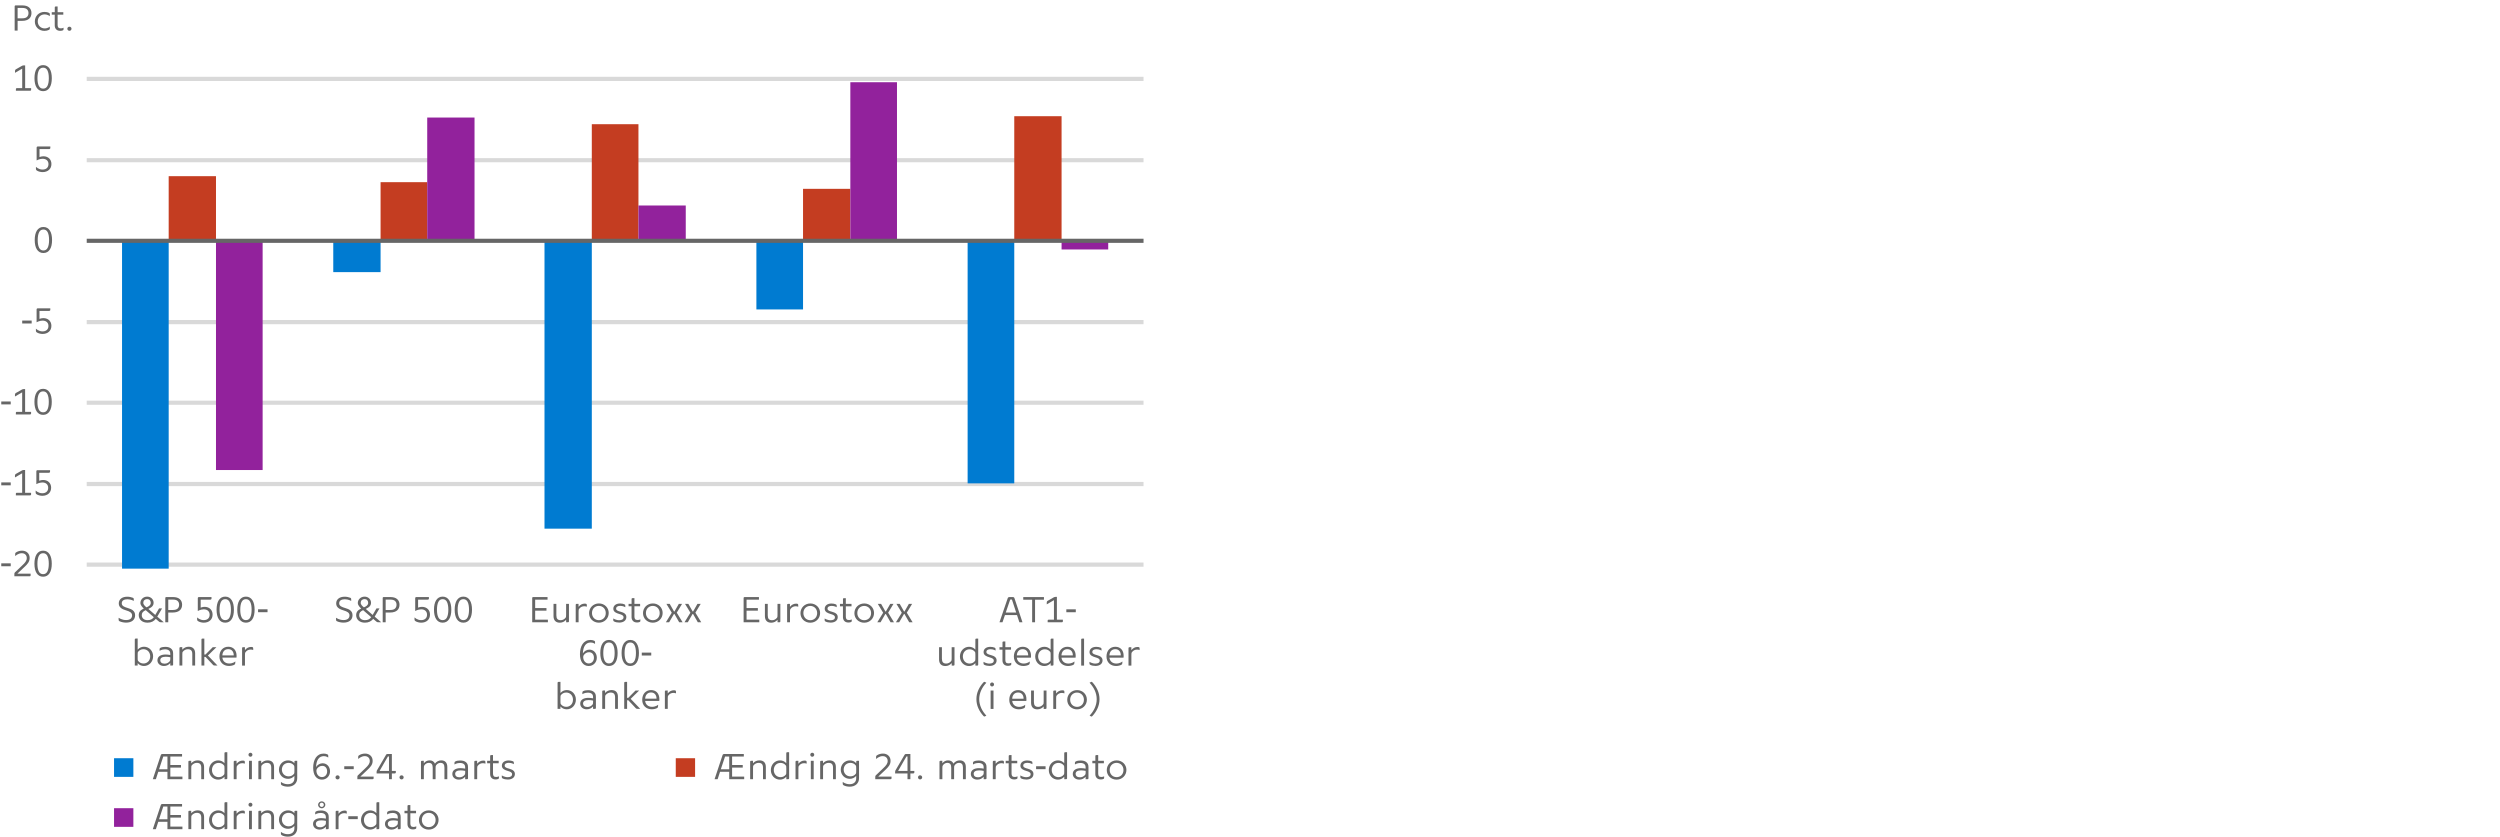 <?xml version="1.0" encoding="UTF-8"?><svg id="Lag_2" xmlns="http://www.w3.org/2000/svg" viewBox="0 0 450.223 150.771"><defs><style>.cls-1{fill:#007bd1;}.cls-2{stroke:#d9d9d9;}.cls-2,.cls-3,.cls-4{fill:none;}.cls-2,.cls-4{stroke-linejoin:round;stroke-width:.75px;}.cls-5{fill:#92229c;}.cls-4{stroke:#666;}.cls-6{fill:#c43d21;}.cls-7{fill:#666;}</style></defs><g id="Layer_1"><g><rect class="cls-3" x="345" y=".001" width="105.223" height="137.908"/><path class="cls-2" d="m15.618,14.207h190.32M15.618,28.847h190.32M15.618,58.007h190.32M15.618,72.527h190.32M15.618,87.167h190.32M15.618,101.687h190.32"/><path class="cls-1" d="m21.978,102.407h8.4v-59.04h-8.4v59.04Zm38.04-53.4h8.52v-5.64h-8.52v5.64Zm38.04,46.2h8.52v-51.84h-8.52v51.84Zm38.16-39.48h8.4v-12.361h-8.4v12.361Zm38.04,31.32h8.4v-43.681h-8.4v43.681Z"/><path class="cls-6" d="m182.658,20.927h8.52v22.44h-8.52v-22.44Zm-38.04,13.08h8.52v9.36h-8.52v-9.36Zm-38.04-11.64h8.4v21h-8.4v-21Zm-38.04,10.44h8.4v10.56h-8.4v-10.56Zm-38.16-1.08h8.52v11.64h-8.52v-11.64Z"/><path class="cls-5" d="m191.178,44.927h8.4v-1.56h-8.4v1.56Zm-38.04-30.12h8.4v28.56h-8.4V14.807Zm-38.16,22.2h8.52v6.36h-8.52v-6.36Zm-38.04-15.84h8.52v22.2h-8.52v-22.2Zm-38.04,63.48h8.4v-41.28h-8.4v41.28Z"/><line class="cls-4" x1="15.618" y1="43.367" x2="205.938" y2="43.367"/><g><path class="cls-7" d="m.227,101.976v-.525h1.705v.525H.227Z"/><path class="cls-7" d="m2.585,103.783v-.44c0-.073.011-.129.032-.165.021-.037.056-.079.104-.127l1.283-1.225c.13-.121.245-.235.347-.344.102-.107.187-.214.256-.317.069-.104.122-.209.159-.317.037-.107.055-.225.055-.35,0-.26-.081-.469-.243-.629-.162-.159-.381-.239-.658-.239-.168,0-.325.026-.47.081-.145.054-.271.113-.379.178-.125.078-.237.162-.337.253v-.396c0-.064.011-.114.032-.149.022-.034.054-.066.098-.097.146-.104.316-.185.508-.243.192-.059.392-.087.6-.087s.394.032.561.097c.166.064.31.155.431.272.121.116.214.255.279.414.065.16.097.337.097.532,0,.168-.024.324-.071.47-.047.145-.113.281-.198.411-.084.13-.186.256-.304.379-.119.123-.248.25-.386.379l-1.244,1.18v.013h2.378v.285c0,.061-.016.106-.048.137s-.092.045-.178.045h-2.702Z"/><path class="cls-7" d="m7.763,103.861c-.259,0-.486-.056-.681-.166-.194-.109-.357-.268-.489-.473s-.23-.451-.295-.738c-.064-.288-.097-.608-.097-.963,0-.354.033-.676.097-.965.065-.29.163-.537.295-.742s.295-.364.489-.477.421-.168.681-.168c.259,0,.486.056.68.168s.357.271.489.477.23.452.295.742c.065.289.097.611.097.965,0,.354-.032.675-.097.963-.065.287-.163.533-.295.738s-.295.363-.489.473c-.194.11-.421.166-.68.166Zm0-.46c.358,0,.619-.168.781-.503s.243-.794.243-1.377c0-.587-.081-1.05-.243-1.387s-.422-.505-.781-.505c-.359,0-.619.168-.781.505-.162.337-.243.8-.243,1.387,0,.583.081,1.042.243,1.377.162.335.422.503.781.503Z"/></g><g><path class="cls-7" d="m.227,87.402v-.525h1.705v.525H.227Z"/><path class="cls-7" d="m2.857,89.21v-.285c0-.121.062-.182.188-.182h.946v-3.512l-1.296.752v-.351c0-.125.05-.218.149-.278l1.037-.59c.073-.034.133-.063.178-.088.045-.023.104-.035.178-.035h.285v4.102h1.076v.279c0,.125-.065.188-.194.188h-2.547Z"/><path class="cls-7" d="m6.421,88.342c.1.091.21.173.331.246.104.061.228.115.373.165.145.05.306.075.483.075.333,0,.594-.087.784-.26.19-.173.285-.41.285-.713,0-.298-.094-.533-.282-.706-.188-.173-.451-.26-.788-.26-.147,0-.283.017-.408.049s-.238.066-.337.101c-.112.048-.218.098-.317.149v-2.294c0-.147.075-.221.227-.221h2.242v.253c0,.143-.078.214-.233.214h-1.717v1.432l.007.007c.06-.026.129-.05.207-.071.065-.018.14-.033.224-.049.084-.015.176-.022.275-.022.212,0,.405.033.58.101.175.066.326.162.454.285s.226.269.295.438c.069.168.104.356.104.563,0,.225-.038.427-.113.605-.076.18-.184.333-.324.461-.14.127-.308.226-.502.294-.194.069-.411.104-.648.104-.173,0-.358-.025-.554-.075-.197-.049-.364-.122-.502-.217-.056-.039-.094-.079-.113-.12s-.029-.092-.029-.152v-.382Z"/></g><g><path class="cls-7" d="m.227,72.828v-.525h1.705v.525H.227Z"/><path class="cls-7" d="m2.857,74.636v-.285c0-.121.062-.182.188-.182h.946v-3.512l-1.296.752v-.351c0-.125.05-.218.149-.278l1.037-.59c.073-.034.133-.063.178-.088.045-.023.104-.035.178-.035h.285v4.102h1.076v.279c0,.125-.065.188-.194.188h-2.547Z"/><path class="cls-7" d="m7.763,74.714c-.259,0-.486-.056-.681-.166-.194-.109-.357-.268-.489-.473s-.23-.451-.295-.738c-.064-.288-.097-.608-.097-.963,0-.354.033-.676.097-.965.065-.29.163-.537.295-.742s.295-.364.489-.477.421-.168.681-.168c.259,0,.486.056.68.168s.357.271.489.477.23.452.295.742c.065.289.097.611.097.965,0,.354-.032.675-.097.963-.065.287-.163.533-.295.738s-.295.363-.489.473c-.194.11-.421.166-.68.166Zm0-.46c.358,0,.619-.168.781-.503s.243-.794.243-1.377c0-.587-.081-1.05-.243-1.387s-.422-.505-.781-.505c-.359,0-.619.168-.781.505-.162.337-.243.8-.243,1.387,0,.583.081,1.042.243,1.377.162.335.422.503.781.503Z"/></g><g><path class="cls-7" d="m3.998,58.255v-.525h1.705v.525h-1.705Z"/><path class="cls-7" d="m6.467,59.194c.1.091.21.173.331.246.104.061.228.115.373.165.145.05.306.075.483.075.333,0,.594-.087.784-.26.19-.173.285-.41.285-.713,0-.298-.094-.533-.282-.706-.188-.173-.451-.26-.788-.26-.147,0-.283.017-.408.049s-.238.066-.337.101c-.112.048-.218.098-.317.149v-2.294c0-.147.075-.221.227-.221h2.242v.253c0,.143-.078.214-.233.214h-1.717v1.432l.007.007c.06-.026.129-.05.207-.071.065-.018.14-.033.224-.049.084-.015.176-.022.275-.022.212,0,.405.033.58.101.175.066.326.162.454.285s.226.269.295.438c.069.168.104.356.104.563,0,.225-.038.427-.113.605-.076.18-.184.333-.324.461-.14.127-.308.226-.502.294-.194.069-.411.104-.648.104-.173,0-.358-.025-.554-.075-.197-.049-.364-.122-.502-.217-.056-.039-.094-.079-.113-.12s-.029-.092-.029-.152v-.382Z"/></g><path class="cls-7" d="m7.815,45.567c-.259,0-.486-.056-.681-.166-.194-.109-.357-.268-.489-.473s-.23-.451-.295-.738c-.064-.288-.097-.608-.097-.963,0-.354.033-.676.097-.965.065-.29.163-.537.295-.742s.295-.364.489-.477.421-.168.681-.168c.259,0,.486.056.68.168s.357.271.489.477.23.452.295.742c.065.289.097.611.097.965,0,.354-.032.675-.097.963-.065.287-.163.533-.295.738s-.295.363-.489.473c-.194.11-.421.166-.68.166Zm0-.46c.358,0,.619-.168.781-.503s.243-.794.243-1.377c0-.587-.081-1.05-.243-1.387s-.422-.505-.781-.505c-.359,0-.619.168-.781.505-.162.337-.243.8-.243,1.387,0,.583.081,1.042.243,1.377.162.335.422.503.781.503Z"/><path class="cls-7" d="m6.473,30.048c.1.091.21.173.331.246.104.061.228.115.373.165.145.05.306.075.483.075.333,0,.594-.087.784-.26.19-.173.285-.41.285-.713,0-.298-.094-.533-.282-.706-.188-.173-.451-.26-.788-.26-.147,0-.283.017-.408.049s-.238.066-.337.101c-.112.048-.218.098-.317.149v-2.294c0-.147.075-.221.227-.221h2.242v.253c0,.143-.078.214-.233.214h-1.717v1.432l.007.007c.06-.026.129-.05.207-.071.065-.018.14-.033.224-.049.084-.015.176-.022.275-.022.212,0,.405.033.58.101.175.066.326.162.454.285s.226.269.295.438c.069.168.104.356.104.563,0,.225-.038.427-.113.605-.076.18-.184.333-.324.461-.14.127-.308.226-.502.294-.194.069-.411.104-.648.104-.173,0-.358-.025-.554-.075-.197-.049-.364-.122-.502-.217-.056-.039-.094-.079-.113-.12s-.029-.092-.029-.152v-.382Z"/><g><path class="cls-7" d="m2.864,16.342v-.285c0-.121.062-.182.188-.182h.946v-3.512l-1.296.752v-.351c0-.125.05-.218.149-.278l1.037-.59c.073-.034.133-.063.178-.088.045-.023.104-.035.178-.035h.285v4.102h1.076v.279c0,.125-.065.188-.194.188h-2.547Z"/><path class="cls-7" d="m7.77,16.42c-.259,0-.486-.056-.681-.166-.194-.109-.357-.268-.489-.473s-.23-.451-.295-.738c-.064-.288-.097-.608-.097-.963,0-.354.033-.676.097-.965.065-.29.163-.537.295-.742s.295-.364.489-.477.421-.168.681-.168c.259,0,.486.056.68.168s.357.271.489.477.23.452.295.742c.065.289.097.611.097.965,0,.354-.032.675-.097.963-.065.287-.163.533-.295.738s-.295.363-.489.473c-.194.11-.421.166-.68.166Zm0-.46c.358,0,.619-.168.781-.503s.243-.794.243-1.377c0-.587-.081-1.05-.243-1.387s-.422-.505-.781-.505c-.359,0-.619.168-.781.505-.162.337-.243.8-.243,1.387,0,.583.081,1.042.243,1.377.162.335.422.503.781.503Z"/></g><g><path class="cls-7" d="m21.364,111.255c.117.078.246.147.389.208.121.052.262.098.421.139s.337.062.531.062c.341,0,.607-.072.797-.217.19-.145.285-.354.285-.625,0-.126-.028-.234-.084-.327-.056-.094-.129-.173-.22-.24s-.196-.124-.314-.172c-.119-.047-.243-.091-.373-.13-.164-.052-.33-.108-.496-.171-.167-.062-.317-.143-.454-.24-.136-.097-.246-.216-.331-.356-.084-.141-.126-.314-.126-.521,0-.198.04-.374.12-.524.08-.151.189-.278.327-.38s.3-.177.486-.227c.186-.05.387-.074.603-.074.186,0,.364.019.535.055.171.037.323.081.457.133.073.03.121.066.143.107s.032.09.032.146v.317c-.099-.052-.207-.102-.324-.148-.1-.035-.22-.068-.363-.101-.143-.033-.296-.049-.46-.049-.307,0-.553.061-.739.182-.186.121-.278.307-.278.557,0,.126.031.232.094.321s.146.164.25.227.223.118.356.165c.134.048.274.093.421.137.164.047.323.104.476.168s.291.147.412.246c.121.1.217.22.288.36.071.14.107.312.107.515,0,.207-.038.395-.113.561s-.184.306-.324.418c-.141.112-.312.199-.512.259-.201.061-.427.091-.677.091-.194,0-.397-.021-.609-.064-.212-.043-.4-.104-.564-.182-.069-.034-.114-.073-.136-.116-.022-.043-.033-.098-.033-.162v-.344Z"/><path class="cls-7" d="m28.984,112.059c-.052,0-.095-.002-.129-.007-.035-.004-.067-.013-.097-.025s-.061-.031-.091-.056c-.03-.023-.067-.053-.11-.087l-.499-.428c-.182.221-.393.389-.635.505-.242.117-.531.176-.868.176-.229,0-.44-.033-.632-.098-.192-.064-.357-.156-.496-.275-.139-.119-.247-.262-.324-.428s-.117-.351-.117-.554c0-.151.02-.284.059-.398.039-.114.096-.22.171-.314s.169-.181.282-.256c.112-.076.244-.15.395-.224-.069-.064-.139-.134-.21-.207-.071-.074-.136-.152-.194-.237-.059-.084-.107-.174-.146-.269s-.058-.192-.058-.292c0-.159.031-.309.094-.446.062-.139.149-.26.259-.363s.24-.185.389-.243.31-.087.483-.087c.164,0,.316.028.457.087.14.059.262.138.366.236.104.1.185.217.243.351s.087.274.087.421c0,.139-.021.259-.062.363-.041.104-.101.199-.178.288s-.176.169-.295.243c-.119.073-.256.148-.411.227l1.244,1.082.68-1.173h.544l-.862,1.478,1.167,1.011h-.506Zm-2.747-2.178c-.125.061-.232.121-.321.182-.089.061-.162.127-.221.198-.058.071-.1.148-.126.233-.026.084-.039.182-.039.294,0,.139.026.263.078.373s.123.204.214.282c.091.077.199.137.324.178.125.041.263.062.415.062.272,0,.497-.044.674-.133s.333-.222.467-.398l-1.464-1.271Zm.142-.505c.104-.043.203-.09.298-.14.095-.05.177-.106.246-.172.069-.064.124-.137.166-.217.041-.08.062-.176.062-.288,0-.19-.059-.349-.175-.477-.116-.127-.276-.191-.479-.191-.199,0-.364.061-.496.182s-.198.283-.198.486c0,.082.019.161.055.236s.082.148.136.217c.054.069.115.134.185.194s.136.117.201.169Z"/><path class="cls-7" d="m29.769,112.059v-4.348c0-.126.063-.188.188-.188h1.186c.548,0,.961.125,1.238.376.276.251.415.583.415.998,0,.207-.035.398-.104.573-.069.175-.173.324-.311.447-.139.123-.314.22-.528.288-.214.069-.463.104-.749.104h-.803v1.75h-.532Zm1.38-2.21c.389,0,.671-.086.846-.259s.263-.399.263-.681c0-.285-.088-.511-.263-.677-.175-.167-.455-.25-.839-.25h-.855v1.866h.849Z"/><path class="cls-7" d="m35.497,111.19c.1.091.21.173.331.246.104.061.228.115.373.165.145.05.306.075.483.075.333,0,.594-.087.784-.26.19-.173.285-.41.285-.713,0-.298-.094-.533-.282-.706-.188-.173-.451-.26-.788-.26-.147,0-.283.017-.408.049s-.238.066-.337.101c-.112.048-.218.098-.317.149v-2.294c0-.147.075-.221.227-.221h2.242v.253c0,.143-.078.214-.233.214h-1.717v1.432l.007.007c.06-.026.129-.05.207-.071.065-.018.14-.033.224-.049.084-.015.176-.022.275-.022.212,0,.405.033.58.101.175.066.326.162.454.285s.226.269.295.438c.069.168.104.356.104.563,0,.225-.038.427-.113.605-.076.18-.184.333-.324.461-.14.127-.308.226-.502.294-.194.069-.411.104-.648.104-.173,0-.358-.025-.554-.075-.197-.049-.364-.122-.502-.217-.056-.039-.094-.079-.113-.12s-.029-.092-.029-.152v-.382Z"/><path class="cls-7" d="m40.564,112.137c-.259,0-.486-.056-.681-.166-.194-.109-.357-.268-.489-.473s-.23-.451-.295-.738c-.064-.288-.097-.608-.097-.963,0-.354.033-.676.097-.965.065-.29.163-.537.295-.742s.295-.364.489-.477.421-.168.681-.168c.259,0,.486.056.68.168s.357.271.489.477.23.452.295.742c.065.289.097.611.097.965,0,.354-.032.675-.097.963-.065.287-.163.533-.295.738s-.295.363-.489.473c-.194.11-.421.166-.68.166Zm0-.46c.358,0,.619-.168.781-.503s.243-.794.243-1.377c0-.587-.081-1.05-.243-1.387s-.422-.505-.781-.505c-.359,0-.619.168-.781.505-.162.337-.243.8-.243,1.387,0,.583.081,1.042.243,1.377.162.335.422.503.781.503Z"/><path class="cls-7" d="m44.291,112.137c-.259,0-.486-.056-.681-.166-.194-.109-.357-.268-.489-.473s-.23-.451-.295-.738c-.064-.288-.097-.608-.097-.963,0-.354.033-.676.097-.965.065-.29.163-.537.295-.742s.295-.364.489-.477.421-.168.681-.168c.259,0,.486.056.68.168s.357.271.489.477.23.452.295.742c.065.289.097.611.097.965,0,.354-.032.675-.097.963-.065.287-.163.533-.295.738s-.295.363-.489.473c-.194.11-.421.166-.68.166Zm0-.46c.358,0,.619-.168.781-.503s.243-.794.243-1.377c0-.587-.081-1.05-.243-1.387s-.422-.505-.781-.505c-.359,0-.619.168-.781.505-.162.337-.243.8-.243,1.387,0,.583.081,1.042.243,1.377.162.335.422.503.781.503Z"/><path class="cls-7" d="m46.474,110.251v-.525h1.705v.525h-1.705Z"/></g><g><path class="cls-7" d="m24.274,119.86v-4.679c0-.121.062-.182.188-.182h.331v1.989h.013c.138-.164.304-.291.496-.382.192-.091.403-.136.632-.136.233,0,.451.044.651.133.201.088.374.209.519.362.145.153.259.335.343.545.084.209.126.435.126.677,0,.246-.042.477-.126.69-.084.214-.2.398-.347.554s-.321.278-.521.369c-.201.091-.418.137-.651.137-.225,0-.434-.044-.628-.13-.194-.087-.361-.212-.499-.376h-.013v.428h-.512Zm.519-1.335c0,.139.004.244.013.317s.037.141.084.201c.112.139.25.247.411.327.162.08.34.12.535.12.173,0,.334-.032.483-.098.149-.064.277-.153.386-.266.108-.112.192-.247.252-.405.061-.157.091-.329.091-.515s-.03-.357-.091-.516c-.061-.157-.145-.293-.252-.408-.108-.114-.237-.204-.386-.269s-.31-.098-.483-.098c-.199,0-.378.039-.538.117-.16.078-.296.186-.408.324-.048.061-.076.126-.084.197s-.013.179-.013.321v.647Z"/><path class="cls-7" d="m30.663,119.86v-.435h-.013c-.138.16-.301.285-.489.376s-.398.137-.632.137c-.181,0-.344-.027-.489-.081-.145-.055-.268-.127-.369-.218s-.181-.198-.237-.323c-.056-.126-.084-.26-.084-.402,0-.182.038-.338.113-.47s.18-.239.314-.324c.134-.084.289-.146.466-.188s.37-.062.577-.062c.125,0,.267.009.425.025.158.018.297.039.418.065v-.194c0-.156-.018-.28-.052-.373-.035-.093-.089-.172-.162-.236-.173-.146-.415-.221-.726-.221-.151,0-.287.015-.408.043-.121.027-.225.059-.311.094-.099.043-.188.088-.266.136v-.292c0-.073.012-.127.036-.161.024-.035.064-.067.12-.098.117-.061.256-.104.418-.13.162-.025.314-.038.457-.038.437,0,.775.097,1.018.291.125.1.221.217.288.354.067.136.101.327.101.573v1.97c0,.121-.062.182-.188.182h-.324Zm.006-1.497c-.125-.03-.266-.053-.421-.067-.155-.016-.287-.023-.395-.023-.324,0-.57.054-.739.159s-.253.265-.253.477c0,.177.067.322.201.437.134.115.331.172.589.172.186,0,.356-.038.512-.116.155-.078.289-.182.402-.312.043-.052.071-.109.084-.175.013-.064.02-.157.02-.278v-.272Z"/><path class="cls-7" d="m34.629,119.86v-2.073c0-.299-.064-.518-.191-.658s-.33-.211-.606-.211c-.173,0-.338.039-.496.117s-.292.186-.405.324c-.048.061-.076.126-.084.197s-.013.179-.013.321v1.982h-.519v-3.13c0-.121.062-.182.188-.182h.324v.44h.013c.138-.164.306-.291.502-.382.197-.091.41-.136.639-.136.38,0,.668.104.865.311.197.207.295.501.295.882v2.196h-.512Z"/><path class="cls-7" d="m38.75,119.86c-.112,0-.198-.011-.256-.032s-.122-.073-.191-.155l-1.283-1.361h-.22v1.549h-.519v-4.679c0-.121.062-.182.188-.182h.331v2.871h.207l1.309-1.322h.661l-1.536,1.504,1.73,1.808h-.421Z"/><path class="cls-7" d="m42.366,119.413c-.004.078-.018.139-.039.182s-.067.084-.136.123c-.113.061-.254.111-.425.152-.17.041-.351.062-.541.062-.246,0-.473-.04-.68-.12-.208-.08-.388-.193-.541-.34-.154-.146-.273-.325-.36-.535-.086-.209-.129-.445-.129-.709,0-.26.038-.497.113-.713s.184-.4.324-.554c.141-.153.308-.273.502-.36.194-.086.41-.129.648-.129.225,0,.43.036.616.109.186.074.344.182.476.324s.233.317.305.525c.071.207.107.442.107.706,0,.091-.006.188-.02.292h-2.54c.013.155.052.299.117.431.064.132.15.244.256.337s.231.165.376.217c.145.052.303.078.476.078s.327-.019.463-.056c.136-.036.254-.078.353-.126.112-.052.212-.114.298-.188l-.02.291Zm-.272-1.387c0-.346-.089-.619-.266-.819-.177-.201-.419-.302-.726-.302-.311,0-.561.101-.749.302-.188.2-.291.474-.308.819h2.048Z"/><path class="cls-7" d="m43.597,119.86v-3.123c0-.126.062-.188.188-.188h.324v.519h.013c.138-.177.3-.315.486-.415.186-.099.393-.148.622-.148.056,0,.123.006.201.02.069.021.114.051.136.087.021.037.033.086.033.146v.311c-.03-.013-.069-.028-.117-.045-.039-.009-.087-.019-.146-.029-.058-.011-.124-.017-.198-.017-.186,0-.357.039-.515.117-.158.077-.294.196-.411.356-.043.056-.07.12-.081.194-.011.073-.016.181-.016.323v1.893h-.519Z"/></g><g><path class="cls-7" d="m60.517,111.255c.117.078.246.147.389.208.121.052.262.098.421.139s.337.062.531.062c.341,0,.607-.072.797-.217.19-.145.285-.354.285-.625,0-.126-.028-.234-.084-.327-.056-.094-.129-.173-.22-.24s-.196-.124-.314-.172c-.119-.047-.243-.091-.373-.13-.164-.052-.33-.108-.496-.171-.167-.062-.317-.143-.454-.24-.136-.097-.246-.216-.331-.356-.084-.141-.126-.314-.126-.521,0-.198.04-.374.12-.524.08-.151.189-.278.327-.38s.3-.177.486-.227c.186-.05.387-.074.603-.074.186,0,.364.019.535.055.171.037.323.081.457.133.073.03.121.066.143.107s.032.09.032.146v.317c-.099-.052-.207-.102-.324-.148-.1-.035-.22-.068-.363-.101-.143-.033-.296-.049-.46-.049-.307,0-.553.061-.739.182-.186.121-.278.307-.278.557,0,.126.031.232.094.321s.146.164.25.227.223.118.356.165c.134.048.274.093.421.137.164.047.323.104.476.168s.291.147.412.246c.121.1.217.22.288.36.071.14.107.312.107.515,0,.207-.038.395-.113.561s-.184.306-.324.418c-.141.112-.312.199-.512.259-.201.061-.427.091-.677.091-.194,0-.397-.021-.609-.064-.212-.043-.4-.104-.564-.182-.069-.034-.114-.073-.136-.116-.022-.043-.033-.098-.033-.162v-.344Z"/><path class="cls-7" d="m68.137,112.059c-.052,0-.095-.002-.129-.007-.035-.004-.067-.013-.097-.025s-.061-.031-.091-.056c-.03-.023-.067-.053-.11-.087l-.499-.428c-.182.221-.393.389-.635.505-.242.117-.531.176-.868.176-.229,0-.44-.033-.632-.098-.192-.064-.357-.156-.496-.275-.139-.119-.247-.262-.324-.428s-.117-.351-.117-.554c0-.151.02-.284.059-.398.039-.114.096-.22.171-.314s.169-.181.282-.256c.112-.076.244-.15.395-.224-.069-.064-.139-.134-.21-.207-.071-.074-.136-.152-.194-.237-.059-.084-.107-.174-.146-.269s-.058-.192-.058-.292c0-.159.031-.309.094-.446.062-.139.149-.26.259-.363s.24-.185.389-.243.31-.087.483-.087c.164,0,.316.028.457.087.14.059.262.138.366.236.104.1.185.217.243.351s.087.274.087.421c0,.139-.021.259-.062.363-.041.104-.101.199-.178.288s-.176.169-.295.243c-.119.073-.256.148-.411.227l1.244,1.082.68-1.173h.544l-.862,1.478,1.167,1.011h-.506Zm-2.747-2.178c-.125.061-.232.121-.321.182-.089.061-.162.127-.221.198-.058.071-.1.148-.126.233-.026.084-.039.182-.039.294,0,.139.026.263.078.373s.123.204.214.282c.091.077.199.137.324.178.125.041.263.062.415.062.272,0,.497-.044.674-.133s.333-.222.467-.398l-1.464-1.271Zm.142-.505c.104-.043.203-.09.298-.14.095-.05.177-.106.246-.172.069-.064.124-.137.166-.217.041-.08.062-.176.062-.288,0-.19-.059-.349-.175-.477-.116-.127-.276-.191-.479-.191-.199,0-.364.061-.496.182s-.198.283-.198.486c0,.082.019.161.055.236s.082.148.136.217c.054.069.115.134.185.194s.136.117.201.169Z"/><path class="cls-7" d="m68.921,112.059v-4.348c0-.126.063-.188.188-.188h1.186c.548,0,.961.125,1.238.376.276.251.415.583.415.998,0,.207-.035.398-.104.573-.069.175-.173.324-.311.447-.139.123-.314.22-.528.288-.214.069-.463.104-.749.104h-.803v1.75h-.532Zm1.38-2.21c.389,0,.671-.086.846-.259s.263-.399.263-.681c0-.285-.088-.511-.263-.677-.175-.167-.455-.25-.839-.25h-.855v1.866h.849Z"/><path class="cls-7" d="m74.649,111.19c.1.091.21.173.331.246.104.061.228.115.373.165.145.05.306.075.483.075.333,0,.594-.087.784-.26.19-.173.285-.41.285-.713,0-.298-.094-.533-.282-.706-.188-.173-.451-.26-.788-.26-.147,0-.283.017-.408.049s-.238.066-.337.101c-.112.048-.218.098-.317.149v-2.294c0-.147.075-.221.227-.221h2.242v.253c0,.143-.078.214-.233.214h-1.717v1.432l.007.007c.06-.026.129-.05.207-.071.065-.018.14-.033.224-.049.084-.015.176-.022.275-.022.212,0,.405.033.58.101.175.066.326.162.454.285s.226.269.295.438c.069.168.104.356.104.563,0,.225-.038.427-.113.605-.076.18-.184.333-.324.461-.14.127-.308.226-.502.294-.194.069-.411.104-.648.104-.173,0-.358-.025-.554-.075-.197-.049-.364-.122-.502-.217-.056-.039-.094-.079-.113-.12s-.029-.092-.029-.152v-.382Z"/><path class="cls-7" d="m79.717,112.137c-.259,0-.486-.056-.681-.166-.194-.109-.357-.268-.489-.473s-.23-.451-.295-.738c-.064-.288-.097-.608-.097-.963,0-.354.033-.676.097-.965.065-.29.163-.537.295-.742s.295-.364.489-.477.421-.168.681-.168c.259,0,.486.056.68.168s.357.271.489.477.23.452.295.742c.065.289.097.611.097.965,0,.354-.032.675-.097.963-.065.287-.163.533-.295.738s-.295.363-.489.473c-.194.11-.421.166-.68.166Zm0-.46c.358,0,.619-.168.781-.503s.243-.794.243-1.377c0-.587-.081-1.05-.243-1.387s-.422-.505-.781-.505c-.359,0-.619.168-.781.505-.162.337-.243.8-.243,1.387,0,.583.081,1.042.243,1.377.162.335.422.503.781.503Z"/><path class="cls-7" d="m83.443,112.137c-.259,0-.486-.056-.681-.166-.194-.109-.357-.268-.489-.473s-.23-.451-.295-.738c-.064-.288-.097-.608-.097-.963,0-.354.033-.676.097-.965.065-.29.163-.537.295-.742s.295-.364.489-.477.421-.168.681-.168c.259,0,.486.056.68.168s.357.271.489.477.23.452.295.742c.065.289.097.611.097.965,0,.354-.032.675-.097.963-.065.287-.163.533-.295.738s-.295.363-.489.473c-.194.11-.421.166-.68.166Zm0-.46c.358,0,.619-.168.781-.503s.243-.794.243-1.377c0-.587-.081-1.05-.243-1.387s-.422-.505-.781-.505c-.359,0-.619.168-.781.505-.162.337-.243.8-.243,1.387,0,.583.081,1.042.243,1.377.162.335.422.503.781.503Z"/></g><g><path class="cls-7" d="m95.845,112.059v-4.348c0-.126.063-.188.188-.188h2.573v.467h-2.229v1.517h2.035v.466h-2.035v1.62h2.294v.467h-2.826Z"/><path class="cls-7" d="m101.956,112.059v-.44h-.013c-.138.164-.305.291-.499.382s-.404.137-.628.137c-.367,0-.648-.104-.842-.312-.195-.207-.292-.501-.292-.881v-2.197h.512v2.074c0,.298.062.517.185.657s.321.211.593.211c.173,0,.335-.039.486-.117.151-.077.283-.186.395-.323.043-.057.07-.121.081-.195.011-.073.016-.179.016-.317v-1.989h.512v3.13c0,.121-.063.182-.188.182h-.318Z"/><path class="cls-7" d="m103.68,112.059v-3.123c0-.126.062-.188.188-.188h.324v.519h.013c.138-.177.3-.315.486-.415.186-.099.393-.148.622-.148.056,0,.123.006.201.02.069.021.114.051.136.087.021.037.033.086.033.146v.311c-.03-.013-.069-.028-.117-.045-.039-.009-.087-.019-.146-.029-.058-.011-.124-.017-.198-.017-.186,0-.357.039-.515.117-.158.077-.294.196-.411.356-.043.056-.07.12-.081.194-.011.073-.016.181-.016.323v1.893h-.519Z"/><path class="cls-7" d="m109.622,110.394c0,.246-.045.475-.136.687s-.216.396-.376.554c-.16.158-.348.281-.563.37-.216.088-.449.133-.7.133-.251,0-.484-.045-.7-.133-.216-.089-.403-.21-.561-.363s-.281-.335-.369-.544c-.088-.21-.133-.436-.133-.678,0-.246.045-.476.136-.689.09-.214.215-.399.373-.555s.344-.278.561-.369c.216-.091.451-.136.706-.136.25,0,.483.044.697.133.214.088.399.209.557.362s.282.335.373.545c.091.209.136.438.136.684Zm-1.763,1.296c.177,0,.341-.032.493-.098.151-.064.282-.153.392-.266.11-.112.195-.247.256-.405.061-.157.091-.329.091-.515s-.032-.357-.094-.516c-.062-.157-.149-.293-.259-.408-.11-.114-.242-.204-.395-.269s-.319-.098-.496-.098c-.182,0-.348.033-.499.098-.151.064-.282.153-.392.266-.11.112-.196.247-.256.405-.061.157-.091.329-.091.515,0,.187.031.357.094.516.062.157.149.294.259.408.11.114.242.204.396.269.153.065.321.098.502.098Z"/><path class="cls-7" d="m110.438,111.378c.108.065.21.117.308.156.097.038.209.075.337.109.127.035.267.052.418.052.246,0,.439-.044.58-.133.14-.088.21-.224.21-.404,0-.091-.021-.167-.065-.228-.043-.06-.1-.112-.171-.155s-.153-.081-.247-.113c-.093-.032-.191-.063-.294-.094-.13-.039-.257-.082-.382-.13-.125-.048-.239-.106-.34-.178s-.184-.158-.246-.26c-.063-.102-.094-.228-.094-.379s.031-.285.094-.401c.062-.117.147-.215.256-.295.108-.08.236-.141.385-.182.149-.041.31-.062.483-.062.138,0,.277.013.418.039.14.025.262.062.366.11.061.03.102.062.123.097.021.035.032.082.032.143v.285c-.078-.043-.162-.084-.252-.123-.082-.03-.177-.059-.285-.084-.108-.026-.231-.039-.37-.039-.225,0-.405.042-.541.126-.136.084-.204.211-.204.379,0,.087.023.158.068.214.045.057.107.105.185.146s.166.076.266.106c.099.03.203.061.311.091.129.039.255.082.376.13.121.048.229.107.324.182.095.073.171.161.227.266.056.104.084.229.084.375,0,.151-.03.289-.091.412s-.146.228-.259.314c-.113.086-.248.153-.405.2-.158.048-.334.071-.528.071-.165,0-.33-.017-.496-.052-.166-.034-.308-.082-.424-.143-.104-.043-.155-.123-.155-.239v-.312Z"/><path class="cls-7" d="m115.324,111.818c0,.065-.013.111-.039.14s-.069.053-.13.074c-.056.022-.122.039-.197.053-.076.013-.15.019-.224.019-.329,0-.577-.091-.745-.275-.168-.184-.253-.411-.253-.684v-1.957h-.538v-.44h.544v-.855c0-.116.059-.175.175-.175h.337v1.03h1.024v.44h-1.024v1.866c0,.19.041.339.123.444s.229.159.44.159c.074,0,.142-.006.204-.017s.118-.024.166-.042c.052-.018.097-.039.136-.064v.284Z"/><path class="cls-7" d="m119.335,110.394c0,.246-.045.475-.136.687s-.216.396-.376.554c-.16.158-.348.281-.563.37-.216.088-.449.133-.7.133-.251,0-.484-.045-.7-.133-.216-.089-.403-.21-.561-.363s-.281-.335-.369-.544c-.088-.21-.133-.436-.133-.678,0-.246.045-.476.136-.689.09-.214.215-.399.373-.555s.344-.278.561-.369c.216-.091.451-.136.706-.136.25,0,.483.044.697.133.214.088.399.209.557.362s.282.335.373.545c.091.209.136.438.136.684Zm-1.763,1.296c.177,0,.341-.032.493-.098.151-.064.282-.153.392-.266.11-.112.195-.247.256-.405.061-.157.091-.329.091-.515s-.032-.357-.094-.516c-.062-.157-.149-.293-.259-.408-.11-.114-.242-.204-.395-.269s-.319-.098-.496-.098c-.182,0-.348.033-.499.098-.151.064-.282.153-.392.266-.11.112-.196.247-.256.405-.061.157-.091.329-.091.515,0,.187.031.357.094.516.062.157.149.294.259.408.11.114.242.204.396.269.153.065.321.098.502.098Z"/><path class="cls-7" d="m122.31,112.059l-.849-1.484h-.091l-.862,1.484h-.589l1.056-1.717-.965-1.595h.596l.777,1.367h.084l.784-1.367h.584l-.959,1.588,1.05,1.724h-.616Z"/><path class="cls-7" d="m125.666,112.059l-.849-1.484h-.091l-.862,1.484h-.589l1.056-1.717-.965-1.595h.596l.777,1.367h.084l.784-1.367h.584l-.959,1.588,1.05,1.724h-.616Z"/></g><g><path class="cls-7" d="m107.16,115.959c-.069-.043-.143-.084-.221-.123-.069-.034-.152-.064-.25-.091-.097-.025-.204-.038-.321-.038-.44,0-.778.17-1.014.512-.236.341-.364.818-.386,1.432h.013c.125-.203.292-.363.499-.482.208-.119.43-.179.667-.179.186,0,.361.036.525.107s.306.172.424.302c.119.129.213.283.282.463.069.18.104.375.104.586,0,.203-.037.396-.11.577-.074.182-.175.34-.305.477-.13.136-.284.243-.463.32-.179.078-.375.117-.586.117-.255,0-.48-.052-.677-.156-.197-.104-.362-.248-.496-.434-.134-.186-.234-.409-.301-.671-.067-.262-.101-.55-.101-.865,0-.358.039-.694.117-1.008.078-.312.194-.585.35-.816.155-.23.353-.412.593-.544s.521-.197.846-.197c.112,0,.23.013.353.038.123.026.224.059.301.098.056.025.096.056.12.091.023.034.036.084.036.148v.337Zm-1.134,3.52c.138,0,.265-.026.379-.078.115-.052.213-.123.295-.214s.146-.197.191-.321c.045-.123.068-.256.068-.398,0-.307-.079-.552-.236-.735s-.373-.275-.645-.275c-.194,0-.374.048-.538.143-.165.096-.298.219-.402.369-.035.057-.062.113-.081.169s-.029.121-.029.194c0,.139.021.275.062.411.041.137.104.259.188.366.084.108.189.197.314.266.125.069.27.104.434.104Z"/><path class="cls-7" d="m109.667,119.938c-.259,0-.486-.056-.681-.166-.194-.109-.357-.268-.489-.473s-.23-.451-.295-.738c-.064-.288-.097-.608-.097-.963,0-.354.033-.676.097-.965.065-.29.163-.537.295-.742s.295-.364.489-.477.421-.168.681-.168c.259,0,.486.056.68.168s.357.271.489.477.23.452.295.742c.065.289.097.611.097.965,0,.354-.032.675-.097.963-.065.287-.163.533-.295.738s-.295.363-.489.473c-.194.11-.421.166-.68.166Zm0-.46c.358,0,.619-.168.781-.503s.243-.794.243-1.377c0-.587-.081-1.05-.243-1.387s-.422-.505-.781-.505c-.359,0-.619.168-.781.505-.162.337-.243.8-.243,1.387,0,.583.081,1.042.243,1.377.162.335.422.503.781.503Z"/><path class="cls-7" d="m113.503,119.938c-.259,0-.486-.056-.681-.166-.194-.109-.357-.268-.489-.473s-.23-.451-.295-.738c-.064-.288-.097-.608-.097-.963,0-.354.033-.676.097-.965.065-.29.163-.537.295-.742s.295-.364.489-.477.421-.168.681-.168c.259,0,.486.056.68.168s.357.271.489.477.23.452.295.742c.065.289.097.611.097.965,0,.354-.032.675-.097.963-.065.287-.163.533-.295.738s-.295.363-.489.473c-.194.11-.421.166-.68.166Zm0-.46c.358,0,.619-.168.781-.503s.243-.794.243-1.377c0-.587-.081-1.05-.243-1.387s-.422-.505-.781-.505c-.359,0-.619.168-.781.505-.162.337-.243.8-.243,1.387,0,.583.081,1.042.243,1.377.162.335.422.503.781.503Z"/><path class="cls-7" d="m115.577,118.053v-.525h1.705v.525h-1.705Z"/></g><g><path class="cls-7" d="m100.414,127.662v-4.679c0-.121.062-.182.188-.182h.331v1.989h.013c.138-.164.304-.291.496-.382.192-.091.403-.136.632-.136.233,0,.451.044.651.133.201.088.374.209.519.362.145.153.259.335.343.545.084.209.126.435.126.677,0,.246-.042.477-.126.69-.084.214-.2.398-.347.554s-.321.278-.521.369c-.201.091-.418.137-.651.137-.225,0-.434-.044-.628-.13-.194-.087-.361-.212-.499-.376h-.013v.428h-.512Zm.519-1.335c0,.139.004.244.013.317s.037.141.084.201c.112.139.25.247.411.327.162.08.34.12.535.12.173,0,.334-.032.483-.098.149-.064.277-.153.386-.266.108-.112.192-.247.252-.405.061-.157.091-.329.091-.515s-.03-.357-.091-.516c-.061-.157-.145-.293-.252-.408-.108-.114-.237-.204-.386-.269s-.31-.098-.483-.098c-.199,0-.378.039-.538.117-.16.078-.296.186-.408.324-.048.061-.076.126-.084.197s-.013.179-.013.321v.647Z"/><path class="cls-7" d="m106.803,127.662v-.435h-.013c-.138.16-.301.285-.489.376s-.398.137-.632.137c-.181,0-.344-.027-.489-.081-.145-.055-.268-.127-.369-.218s-.181-.198-.237-.323c-.056-.126-.084-.26-.084-.402,0-.182.038-.338.113-.47s.18-.239.314-.324c.134-.084.289-.146.466-.188s.37-.062.577-.062c.125,0,.267.009.425.025.158.018.297.039.418.065v-.194c0-.156-.018-.28-.052-.373-.035-.093-.089-.172-.162-.236-.173-.146-.415-.221-.726-.221-.151,0-.287.015-.408.043-.121.027-.225.059-.311.094-.099.043-.188.088-.266.136v-.292c0-.073.012-.127.036-.161.024-.035.064-.067.12-.098.117-.061.256-.104.418-.13.162-.025.314-.038.457-.038.437,0,.775.097,1.018.291.125.1.221.217.288.354.067.136.101.327.101.573v1.97c0,.121-.062.182-.188.182h-.324Zm.006-1.497c-.125-.03-.266-.053-.421-.067-.155-.016-.287-.023-.395-.023-.324,0-.57.054-.739.159s-.253.265-.253.477c0,.177.067.322.201.437.134.115.331.172.589.172.186,0,.356-.038.512-.116.155-.078.289-.182.402-.312.043-.052.071-.109.084-.175.013-.064.02-.157.02-.278v-.272Z"/><path class="cls-7" d="m110.769,127.662v-2.073c0-.299-.064-.518-.191-.658s-.33-.211-.606-.211c-.173,0-.338.039-.496.117s-.292.186-.405.324c-.048.061-.076.126-.084.197s-.013.179-.013.321v1.982h-.519v-3.13c0-.121.062-.182.188-.182h.324v.44h.013c.138-.164.306-.291.502-.382.197-.091.41-.136.639-.136.38,0,.668.104.865.311.197.207.295.501.295.882v2.196h-.512Z"/><path class="cls-7" d="m114.884,127.662c-.112,0-.198-.011-.256-.032s-.122-.073-.191-.155l-1.283-1.361h-.22v1.549h-.519v-4.679c0-.121.062-.182.188-.182h.331v2.871h.207l1.309-1.322h.661l-1.536,1.504,1.73,1.808h-.421Z"/><path class="cls-7" d="m118.506,127.215c-.004.078-.018.139-.039.182s-.067.084-.136.123c-.113.061-.254.111-.425.152-.17.041-.351.062-.541.062-.246,0-.473-.04-.68-.12-.208-.08-.388-.193-.541-.34-.154-.146-.273-.325-.36-.535-.086-.209-.129-.445-.129-.709,0-.26.038-.497.113-.713s.184-.4.324-.554c.141-.153.308-.273.502-.36.194-.086.41-.129.648-.129.225,0,.43.036.616.109.186.074.344.182.476.324s.233.317.305.525c.071.207.107.442.107.706,0,.091-.006.188-.02.292h-2.54c.013.155.052.299.117.431.064.132.15.244.256.337s.231.165.376.217c.145.052.303.078.476.078s.327-.019.463-.056c.136-.036.254-.078.353-.126.112-.052.212-.114.298-.188l-.02.291Zm-.272-1.387c0-.346-.089-.619-.266-.819-.177-.201-.419-.302-.726-.302-.311,0-.561.101-.749.302-.188.2-.291.474-.308.819h2.048Z"/><path class="cls-7" d="m119.737,127.662v-3.123c0-.126.062-.188.188-.188h.324v.519h.013c.138-.177.3-.315.486-.415.186-.099.393-.148.622-.148.056,0,.123.006.201.02.069.021.114.051.136.087.021.037.033.086.033.146v.311c-.03-.013-.069-.028-.117-.045-.039-.009-.087-.019-.146-.029-.058-.011-.124-.017-.198-.017-.186,0-.357.039-.515.117-.158.077-.294.196-.411.356-.043.056-.07.12-.081.194-.011.073-.016.181-.016.323v1.893h-.519Z"/></g><g><path class="cls-7" d="m133.916,112.064v-4.348c0-.126.063-.188.188-.188h2.573v.467h-2.229v1.517h2.035v.466h-2.035v1.62h2.294v.467h-2.826Z"/><path class="cls-7" d="m140.026,112.064v-.44h-.013c-.138.164-.305.291-.499.382s-.404.137-.628.137c-.367,0-.648-.104-.842-.312-.195-.207-.292-.501-.292-.881v-2.197h.512v2.074c0,.298.062.517.185.657s.321.211.593.211c.173,0,.335-.039.486-.117.151-.077.283-.186.395-.323.043-.057.07-.121.081-.195.011-.073.016-.179.016-.317v-1.989h.512v3.13c0,.121-.063.182-.188.182h-.318Z"/><path class="cls-7" d="m141.75,112.064v-3.123c0-.126.062-.188.188-.188h.324v.519h.013c.138-.177.3-.315.486-.415.186-.099.393-.148.622-.148.056,0,.123.006.201.02.069.021.114.051.136.087.021.037.033.086.033.146v.311c-.03-.013-.069-.028-.117-.045-.039-.009-.087-.019-.146-.029-.058-.011-.124-.017-.198-.017-.186,0-.357.039-.515.117-.158.077-.294.196-.411.356-.043.056-.07.12-.081.194-.011.073-.016.181-.016.323v1.893h-.519Z"/><path class="cls-7" d="m147.692,110.399c0,.246-.045.475-.136.687s-.216.396-.376.554c-.16.158-.348.281-.563.37-.216.088-.449.133-.7.133-.251,0-.484-.045-.7-.133-.216-.089-.403-.21-.561-.363s-.281-.335-.369-.544c-.088-.21-.133-.436-.133-.678,0-.246.045-.476.136-.689.09-.214.215-.399.373-.555s.344-.278.561-.369c.216-.091.451-.136.706-.136.25,0,.483.044.697.133.214.088.399.209.557.362s.282.335.373.545c.091.209.136.438.136.684Zm-1.763,1.296c.177,0,.341-.032.493-.098.151-.064.282-.153.392-.266.11-.112.195-.247.256-.405.061-.157.091-.329.091-.515s-.032-.357-.094-.516c-.062-.157-.149-.293-.259-.408-.11-.114-.242-.204-.395-.269s-.319-.098-.496-.098c-.182,0-.348.033-.499.098-.151.064-.282.153-.392.266-.11.112-.196.247-.256.405-.061.157-.091.329-.091.515,0,.187.031.357.094.516.062.157.149.294.259.408.11.114.242.204.396.269.153.065.321.098.502.098Z"/><path class="cls-7" d="m148.509,111.384c.108.065.21.117.308.156.097.038.209.075.337.109.127.035.267.052.418.052.246,0,.439-.044.58-.133.14-.088.21-.224.21-.404,0-.091-.021-.167-.065-.228-.043-.06-.1-.112-.171-.155s-.153-.081-.247-.113c-.093-.032-.191-.063-.294-.094-.13-.039-.257-.082-.382-.13-.125-.048-.239-.106-.34-.178s-.184-.158-.246-.26c-.063-.102-.094-.228-.094-.379s.031-.285.094-.401c.062-.117.147-.215.256-.295.108-.08.236-.141.385-.182.149-.041.31-.062.483-.062.138,0,.277.013.418.039.14.025.262.062.366.11.061.03.102.062.123.097.021.035.032.082.032.143v.285c-.078-.043-.162-.084-.252-.123-.082-.03-.177-.059-.285-.084-.108-.026-.231-.039-.37-.039-.225,0-.405.042-.541.126-.136.084-.204.211-.204.379,0,.087.023.158.068.214.045.057.107.105.185.146s.166.076.266.106c.099.03.203.061.311.091.129.039.255.082.376.13.121.048.229.107.324.182.095.073.171.161.227.266.056.104.084.229.084.375,0,.151-.03.289-.091.412s-.146.228-.259.314c-.113.086-.248.153-.405.2-.158.048-.334.071-.528.071-.165,0-.33-.017-.496-.052-.166-.034-.308-.082-.424-.143-.104-.043-.155-.123-.155-.239v-.312Z"/><path class="cls-7" d="m153.394,111.824c0,.065-.013.111-.039.14s-.069.053-.13.074c-.056.022-.122.039-.197.053-.076.013-.15.019-.224.019-.329,0-.577-.091-.745-.275-.168-.184-.253-.411-.253-.684v-1.957h-.538v-.44h.544v-.855c0-.116.059-.175.175-.175h.337v1.03h1.024v.44h-1.024v1.866c0,.19.041.339.123.444s.229.159.44.159c.074,0,.142-.006.204-.017s.118-.024.166-.042c.052-.018.097-.039.136-.064v.284Z"/><path class="cls-7" d="m157.405,110.399c0,.246-.045.475-.136.687s-.216.396-.376.554c-.16.158-.348.281-.563.37-.216.088-.449.133-.7.133-.251,0-.484-.045-.7-.133-.216-.089-.403-.21-.561-.363s-.281-.335-.369-.544c-.088-.21-.133-.436-.133-.678,0-.246.045-.476.136-.689.09-.214.215-.399.373-.555s.344-.278.561-.369c.216-.091.451-.136.706-.136.25,0,.483.044.697.133.214.088.399.209.557.362s.282.335.373.545c.091.209.136.438.136.684Zm-1.763,1.296c.177,0,.341-.032.493-.098.151-.064.282-.153.392-.266.11-.112.195-.247.256-.405.061-.157.091-.329.091-.515s-.032-.357-.094-.516c-.062-.157-.149-.293-.259-.408-.11-.114-.242-.204-.395-.269s-.319-.098-.496-.098c-.182,0-.348.033-.499.098-.151.064-.282.153-.392.266-.11.112-.196.247-.256.405-.061.157-.091.329-.091.515,0,.187.031.357.094.516.062.157.149.294.259.408.11.114.242.204.396.269.153.065.321.098.502.098Z"/><path class="cls-7" d="m160.38,112.064l-.849-1.484h-.091l-.862,1.484h-.589l1.056-1.717-.965-1.595h.596l.777,1.367h.084l.784-1.367h.584l-.959,1.588,1.05,1.724h-.616Z"/><path class="cls-7" d="m163.736,112.064l-.849-1.484h-.091l-.862,1.484h-.589l1.056-1.717-.965-1.595h.596l.777,1.367h.084l.784-1.367h.584l-.959,1.588,1.05,1.724h-.616Z"/></g><g><path class="cls-7" d="m183.579,112.064l-.428-1.296h-2.171l-.441,1.296h-.544l1.484-4.335c.026-.073.061-.125.104-.155s.097-.046.162-.046h.674c.069,0,.125.016.168.046s.078.082.104.155l1.445,4.335h-.557Zm-1.342-4.089h-.311l-.797,2.333h1.873l-.765-2.333Z"/><path class="cls-7" d="m185.878,112.064v-4.062h-1.601v-.474h3.726v.474h-1.601v4.062h-.525Z"/><path class="cls-7" d="m188.671,112.064v-.285c0-.121.062-.182.188-.182h.946v-3.512l-1.296.752v-.351c0-.125.05-.218.149-.278l1.037-.59c.073-.034.133-.063.178-.088.045-.023.104-.035.178-.035h.285v4.102h1.076v.279c0,.125-.065.188-.194.188h-2.547Z"/><path class="cls-7" d="m192.034,110.257v-.525h1.705v.525h-1.705Z"/></g><g><path class="cls-7" d="m171.389,119.866v-.44h-.013c-.138.164-.305.291-.499.382s-.404.137-.628.137c-.367,0-.648-.104-.842-.312-.195-.207-.292-.501-.292-.881v-2.197h.512v2.074c0,.298.062.517.185.657s.321.211.593.211c.173,0,.335-.039.486-.117.151-.077.283-.186.395-.323.043-.057.07-.121.081-.195.011-.073.016-.179.016-.317v-1.989h.512v3.13c0,.121-.063.182-.188.182h-.318Z"/><path class="cls-7" d="m175.659,119.866v-.44h-.013c-.143.164-.31.291-.502.382-.192.091-.403.137-.632.137-.233,0-.45-.045-.651-.133-.201-.089-.374-.21-.519-.363s-.259-.335-.343-.544c-.084-.21-.126-.436-.126-.678,0-.246.042-.476.126-.689.084-.214.2-.399.347-.555.146-.155.321-.278.521-.369s.418-.136.651-.136c.225,0,.433.043.625.129.192.087.357.208.496.363h.013v-1.782c0-.121.062-.182.188-.182h.324v4.679c0,.121-.063.182-.188.182h-.318Zm-.006-1.977c0-.138-.004-.244-.013-.317-.009-.073-.037-.141-.084-.201-.112-.138-.25-.246-.412-.323-.162-.078-.34-.117-.534-.117-.177,0-.339.031-.486.094-.147.063-.274.151-.382.266-.108.115-.192.251-.252.408-.061.158-.091.33-.091.516,0,.182.03.351.091.509.06.157.145.294.252.408s.237.204.386.269c.149.065.31.098.483.098.198,0,.378-.039.538-.117.16-.077.296-.186.408-.323.047-.057.076-.121.084-.195.008-.073.013-.179.013-.317v-.654Z"/><path class="cls-7" d="m177.118,119.186c.108.065.21.117.308.156.097.038.209.075.337.109.127.035.267.052.418.052.246,0,.439-.044.58-.133.14-.088.21-.224.21-.404,0-.091-.021-.167-.065-.228-.043-.06-.1-.112-.171-.155s-.153-.081-.247-.113c-.093-.032-.191-.063-.294-.094-.13-.039-.257-.082-.382-.13-.125-.048-.239-.106-.34-.178s-.184-.158-.246-.26c-.063-.102-.094-.228-.094-.379s.031-.285.094-.401c.062-.117.147-.215.256-.295.108-.08.236-.141.385-.182.149-.041.31-.062.483-.062.138,0,.277.013.418.039.14.025.262.062.366.11.061.03.102.062.123.097.021.035.032.082.032.143v.285c-.078-.043-.162-.084-.252-.123-.082-.03-.177-.059-.285-.084-.108-.026-.231-.039-.37-.039-.225,0-.405.042-.541.126-.136.084-.204.211-.204.379,0,.087.023.158.068.214.045.057.107.105.185.146s.166.076.266.106c.099.03.203.061.311.091.129.039.255.082.376.13.121.048.229.107.324.182.095.073.171.161.227.266.056.104.084.229.084.375,0,.151-.03.289-.091.412s-.146.228-.259.314c-.113.086-.248.153-.405.2-.158.048-.334.071-.528.071-.165,0-.33-.017-.496-.052-.166-.034-.308-.082-.424-.143-.104-.043-.155-.123-.155-.239v-.312Z"/><path class="cls-7" d="m182.12,119.626c0,.065-.013.111-.039.14s-.069.053-.13.074c-.056.022-.122.039-.197.053-.076.013-.15.019-.224.019-.329,0-.577-.091-.745-.275-.168-.184-.253-.411-.253-.684v-1.957h-.538v-.44h.544v-.855c0-.116.059-.175.175-.175h.337v1.03h1.024v.44h-1.024v1.866c0,.19.041.339.123.444s.229.159.44.159c.074,0,.142-.006.204-.017s.118-.024.166-.042c.052-.018.097-.039.136-.064v.284Z"/><path class="cls-7" d="m185.438,119.419c-.004.078-.018.139-.039.182s-.067.084-.136.123c-.113.061-.254.111-.425.152-.17.041-.351.062-.541.062-.246,0-.473-.04-.68-.12-.208-.08-.388-.193-.541-.34-.154-.146-.273-.325-.36-.535-.086-.209-.129-.445-.129-.709,0-.26.038-.497.113-.713s.184-.4.324-.554c.141-.153.308-.273.502-.36.194-.086.41-.129.648-.129.225,0,.43.036.616.109.186.074.344.182.476.324s.233.317.305.525c.071.207.107.442.107.706,0,.091-.006.188-.02.292h-2.54c.013.155.052.299.117.431.064.132.15.244.256.337s.231.165.376.217c.145.052.303.078.476.078s.327-.019.463-.056c.136-.036.254-.078.353-.126.112-.052.212-.114.298-.188l-.02.291Zm-.272-1.387c0-.346-.089-.619-.266-.819-.177-.201-.419-.302-.726-.302-.311,0-.561.101-.749.302-.188.2-.291.474-.308.819h2.048Z"/><path class="cls-7" d="m189.215,119.866v-.44h-.013c-.143.164-.31.291-.502.382-.192.091-.403.137-.632.137-.233,0-.45-.045-.651-.133-.201-.089-.374-.21-.519-.363s-.259-.335-.343-.544c-.084-.21-.126-.436-.126-.678,0-.246.042-.476.126-.689.084-.214.2-.399.347-.555.146-.155.321-.278.521-.369s.418-.136.651-.136c.225,0,.433.043.625.129.192.087.357.208.496.363h.013v-1.782c0-.121.062-.182.188-.182h.324v4.679c0,.121-.063.182-.188.182h-.318Zm-.006-1.977c0-.138-.004-.244-.013-.317-.009-.073-.037-.141-.084-.201-.112-.138-.25-.246-.412-.323-.162-.078-.34-.117-.534-.117-.177,0-.339.031-.486.094-.147.063-.274.151-.382.266-.108.115-.192.251-.252.408-.061.158-.091.33-.091.516,0,.182.03.351.091.509.06.157.145.294.252.408s.237.204.386.269c.149.065.31.098.483.098.198,0,.378-.039.538-.117.16-.077.296-.186.408-.323.047-.057.076-.121.084-.195.008-.073.013-.179.013-.317v-.654Z"/><path class="cls-7" d="m193.479,119.419c-.004.078-.018.139-.039.182s-.067.084-.136.123c-.113.061-.254.111-.425.152-.17.041-.351.062-.541.062-.246,0-.473-.04-.68-.12-.208-.08-.388-.193-.541-.34-.154-.146-.273-.325-.36-.535-.086-.209-.129-.445-.129-.709,0-.26.038-.497.113-.713s.184-.4.324-.554c.141-.153.308-.273.502-.36.194-.086.41-.129.648-.129.225,0,.43.036.616.109.186.074.344.182.476.324s.233.317.305.525c.071.207.107.442.107.706,0,.091-.006.188-.02.292h-2.54c.013.155.052.299.117.431.064.132.15.244.256.337s.231.165.376.217c.145.052.303.078.476.078s.327-.019.463-.056c.136-.036.254-.078.353-.126.112-.052.212-.114.298-.188l-.02.291Zm-.272-1.387c0-.346-.089-.619-.266-.819-.177-.201-.419-.302-.726-.302-.311,0-.561.101-.749.302-.188.2-.291.474-.308.819h2.048Z"/><path class="cls-7" d="m194.71,119.866v-4.679c0-.121.062-.182.188-.182h.331v4.86h-.519Z"/><path class="cls-7" d="m196.195,119.186c.108.065.21.117.308.156.097.038.209.075.337.109.127.035.267.052.418.052.246,0,.439-.044.58-.133.14-.088.21-.224.21-.404,0-.091-.021-.167-.065-.228-.043-.06-.1-.112-.171-.155s-.153-.081-.247-.113c-.093-.032-.191-.063-.294-.094-.13-.039-.257-.082-.382-.13-.125-.048-.239-.106-.34-.178s-.184-.158-.246-.26c-.063-.102-.094-.228-.094-.379s.031-.285.094-.401c.062-.117.147-.215.256-.295.108-.08.236-.141.385-.182.149-.041.31-.062.483-.062.138,0,.277.013.418.039.14.025.262.062.366.11.061.03.102.062.123.097.021.035.032.082.032.143v.285c-.078-.043-.162-.084-.252-.123-.082-.03-.177-.059-.285-.084-.108-.026-.231-.039-.37-.039-.225,0-.405.042-.541.126-.136.084-.204.211-.204.379,0,.087.023.158.068.214.045.057.107.105.185.146s.166.076.266.106c.099.03.203.061.311.091.129.039.255.082.376.13.121.048.229.107.324.182.095.073.171.161.227.266.056.104.084.229.084.375,0,.151-.03.289-.091.412s-.146.228-.259.314c-.113.086-.248.153-.405.2-.158.048-.334.071-.528.071-.165,0-.33-.017-.496-.052-.166-.034-.308-.082-.424-.143-.104-.043-.155-.123-.155-.239v-.312Z"/><path class="cls-7" d="m202.117,119.419c-.004.078-.018.139-.039.182s-.067.084-.136.123c-.113.061-.254.111-.425.152-.17.041-.351.062-.541.062-.246,0-.473-.04-.68-.12-.208-.08-.388-.193-.541-.34-.154-.146-.273-.325-.36-.535-.086-.209-.129-.445-.129-.709,0-.26.038-.497.113-.713s.184-.4.324-.554c.141-.153.308-.273.502-.36.194-.086.41-.129.648-.129.225,0,.43.036.616.109.186.074.344.182.476.324s.233.317.305.525c.071.207.107.442.107.706,0,.091-.006.188-.02.292h-2.54c.013.155.052.299.117.431.064.132.15.244.256.337s.231.165.376.217c.145.052.303.078.476.078s.327-.019.463-.056c.136-.036.254-.078.353-.126.112-.052.212-.114.298-.188l-.02.291Zm-.272-1.387c0-.346-.089-.619-.266-.819-.177-.201-.419-.302-.726-.302-.311,0-.561.101-.749.302-.188.2-.291.474-.308.819h2.048Z"/><path class="cls-7" d="m203.231,119.866v-3.123c0-.126.062-.188.188-.188h.324v.519h.013c.138-.177.3-.315.486-.415.186-.099.393-.148.622-.148.056,0,.123.006.201.02.069.021.114.051.136.087.021.037.033.086.033.146v.311c-.03-.013-.069-.028-.117-.045-.039-.009-.087-.019-.146-.029-.058-.011-.124-.017-.198-.017-.186,0-.357.039-.515.117-.158.077-.294.196-.411.356-.043.056-.07.12-.081.194-.011.073-.016.181-.016.323v1.893h-.519Z"/></g><g><path class="cls-7" d="m177.416,128.99c-.026.013-.05.023-.071.032s-.045.013-.071.013c-.047,0-.093-.023-.136-.071-.394-.415-.708-.882-.943-1.402-.236-.521-.354-1.07-.354-1.649,0-.583.118-1.134.354-1.652.235-.519.549-.985.943-1.4.047-.047.095-.071.142-.071.035,0,.078.016.13.046l.22.123c-.19.199-.363.41-.519.635-.155.225-.291.463-.405.713-.115.251-.203.51-.266.777-.062.269-.094.545-.094.83s.033.562.098.832c.064.271.153.529.266.778.112.248.247.485.405.713.158.227.33.439.515.638l-.214.117Z"/><path class="cls-7" d="m178.66,123.624c-.1,0-.184-.035-.253-.106-.069-.071-.104-.156-.104-.256s.035-.184.104-.253c.069-.069.153-.104.253-.104.099,0,.184.034.252.104.069.069.104.153.104.253s-.035.185-.104.256c-.069.071-.153.106-.252.106Zm-.259,4.044v-3.312h.519v3.312h-.519Z"/><path class="cls-7" d="m184.608,127.221c-.004.078-.018.139-.039.182s-.067.084-.136.123c-.113.061-.254.111-.425.152-.17.041-.351.062-.541.062-.246,0-.473-.04-.68-.12-.208-.08-.388-.193-.541-.34-.154-.146-.273-.325-.36-.535-.086-.209-.129-.445-.129-.709,0-.26.038-.497.113-.713s.184-.4.324-.554c.141-.153.308-.273.502-.36.194-.086.41-.129.648-.129.225,0,.43.036.616.109.186.074.344.182.476.324s.233.317.305.525c.071.207.107.442.107.706,0,.091-.006.188-.02.292h-2.54c.013.155.052.299.117.431.064.132.15.244.256.337s.231.165.376.217c.145.052.303.078.476.078s.327-.019.463-.056c.136-.036.254-.078.353-.126.112-.052.212-.114.298-.188l-.02.291Zm-.272-1.387c0-.346-.089-.619-.266-.819-.177-.201-.419-.302-.726-.302-.311,0-.561.101-.749.302-.188.2-.291.474-.308.819h2.048Z"/><path class="cls-7" d="m187.958,127.668v-.44h-.013c-.138.164-.305.291-.499.382s-.404.137-.628.137c-.367,0-.648-.104-.842-.312-.195-.207-.292-.501-.292-.881v-2.197h.512v2.074c0,.298.062.517.185.657s.321.211.593.211c.173,0,.335-.039.486-.117.151-.077.283-.186.395-.323.043-.057.07-.121.081-.195.011-.073.016-.179.016-.317v-1.989h.512v3.13c0,.121-.063.182-.188.182h-.318Z"/><path class="cls-7" d="m189.682,127.668v-3.123c0-.126.062-.188.188-.188h.324v.519h.013c.138-.177.3-.315.486-.415.186-.099.393-.148.622-.148.056,0,.123.006.201.02.069.021.114.051.136.087.021.037.033.086.033.146v.311c-.03-.013-.069-.028-.117-.045-.039-.009-.087-.019-.146-.029-.058-.011-.124-.017-.198-.017-.186,0-.357.039-.515.117-.158.077-.294.196-.411.356-.043.056-.07.12-.081.194-.011.073-.016.181-.016.323v1.893h-.519Z"/><path class="cls-7" d="m195.734,126.003c0,.246-.045.475-.136.687s-.216.396-.376.554c-.16.158-.348.281-.563.37-.216.088-.449.133-.7.133-.251,0-.484-.045-.7-.133-.216-.089-.403-.21-.561-.363s-.281-.335-.369-.544c-.088-.21-.133-.436-.133-.678,0-.246.045-.476.136-.689.09-.214.215-.399.373-.555s.344-.278.561-.369c.216-.091.451-.136.706-.136.25,0,.483.044.697.133.214.088.399.209.557.362s.282.335.373.545c.091.209.136.438.136.684Zm-1.763,1.296c.177,0,.341-.032.493-.098.151-.064.282-.153.392-.266.11-.112.195-.247.256-.405.061-.157.091-.329.091-.515s-.032-.357-.094-.516c-.062-.157-.149-.293-.259-.408-.11-.114-.242-.204-.395-.269s-.319-.098-.496-.098c-.182,0-.348.033-.499.098-.151.064-.282.153-.392.266-.11.112-.196.247-.256.405-.061.157-.091.329-.091.515,0,.187.031.357.094.516.062.157.149.294.259.408.11.114.242.204.396.269.153.065.321.098.502.098Z"/><path class="cls-7" d="m196.227,128.873c.186-.198.356-.411.512-.638.156-.228.291-.465.405-.713.115-.249.203-.508.266-.778.062-.27.094-.545.094-.826,0-.285-.031-.562-.094-.832-.063-.271-.151-.529-.266-.778-.114-.248-.25-.485-.408-.712-.158-.228-.329-.439-.515-.639l.221-.123c.021-.013.043-.023.064-.032s.045-.014.071-.014c.043,0,.088.024.136.071.393.415.708.883.943,1.403s.353,1.072.353,1.655c0,.579-.118,1.128-.353,1.646s-.55.984-.943,1.399c-.048.052-.095.078-.143.078-.035,0-.078-.016-.129-.046l-.214-.123Z"/></g><rect class="cls-1" x="20.538" y="136.547" width="3.48" height="3.36"/><g><path class="cls-7" d="m30.155,140.325v-1.328h-1.652l-.434,1.328h-.551l1.438-4.335c.026-.073.059-.125.101-.155.041-.03.094-.046.159-.046h3.57v.46h-2.112v1.523h1.918v.466h-1.918v1.62h2.177v.467h-2.696Zm0-4.076h-.751l-.758,2.288h1.51v-2.288Z"/><path class="cls-7" d="m36.24,140.325v-2.073c0-.299-.064-.518-.191-.658s-.33-.211-.606-.211c-.173,0-.338.039-.496.117s-.292.186-.405.324c-.048.061-.076.126-.084.197s-.013.179-.013.321v1.982h-.519v-3.13c0-.121.062-.182.188-.182h.324v.44h.013c.138-.164.306-.291.502-.382.197-.091.41-.136.639-.136.38,0,.668.104.865.311.197.207.295.501.295.882v2.196h-.512Z"/><path class="cls-7" d="m40.432,140.325v-.44h-.013c-.143.164-.31.291-.502.382-.192.091-.403.137-.632.137-.233,0-.45-.045-.651-.133-.201-.089-.374-.21-.519-.363s-.259-.335-.343-.544c-.084-.21-.126-.436-.126-.678,0-.246.042-.476.126-.689.084-.214.2-.399.347-.555.146-.155.321-.278.521-.369s.418-.136.651-.136c.225,0,.433.043.625.129.192.087.357.208.496.363h.013v-1.782c0-.121.062-.182.188-.182h.324v4.679c0,.121-.063.182-.188.182h-.318Zm-.006-1.977c0-.138-.004-.244-.013-.317-.009-.073-.037-.141-.084-.201-.112-.138-.25-.246-.412-.323-.162-.078-.34-.117-.534-.117-.177,0-.339.031-.486.094-.147.063-.274.151-.382.266-.108.115-.192.251-.252.408-.061.158-.091.33-.091.516,0,.182.03.351.091.509.06.157.145.294.252.408s.237.204.386.269c.149.065.31.098.483.098.198,0,.378-.039.538-.117.16-.077.296-.186.408-.323.047-.057.076-.121.084-.195.008-.073.013-.179.013-.317v-.654Z"/><path class="cls-7" d="m42.091,140.325v-3.123c0-.126.062-.188.188-.188h.324v.519h.013c.138-.177.3-.315.486-.415.186-.099.393-.148.622-.148.056,0,.123.006.201.02.069.021.114.051.136.087.021.037.033.086.033.146v.311c-.03-.013-.069-.028-.117-.045-.039-.009-.087-.019-.146-.029-.058-.011-.124-.017-.198-.017-.186,0-.357.039-.515.117-.158.077-.294.196-.411.356-.043.056-.07.12-.081.194-.011.073-.016.181-.016.323v1.893h-.519Z"/><path class="cls-7" d="m45.104,136.281c-.1,0-.184-.035-.253-.106-.069-.071-.104-.156-.104-.256s.035-.184.104-.253c.069-.069.153-.104.253-.104.099,0,.184.034.252.104.069.069.104.153.104.253s-.035.185-.104.256c-.069.071-.153.106-.252.106Zm-.259,4.044v-3.312h.519v3.312h-.519Z"/><path class="cls-7" d="m48.843,140.325v-2.073c0-.299-.064-.518-.191-.658s-.33-.211-.606-.211c-.173,0-.338.039-.496.117s-.292.186-.405.324c-.048.061-.076.126-.084.197s-.013.179-.013.321v1.982h-.519v-3.13c0-.121.062-.182.188-.182h.324v.44h.013c.138-.164.306-.291.502-.382.197-.091.41-.136.639-.136.38,0,.668.104.865.311.197.207.295.501.295.882v2.196h-.512Z"/><path class="cls-7" d="m53.016,139.735h-.013c-.138.16-.304.287-.496.383-.192.095-.403.143-.632.143-.233,0-.451-.042-.651-.127-.201-.084-.374-.2-.519-.35-.145-.149-.259-.323-.343-.521-.084-.199-.126-.415-.126-.648,0-.237.042-.458.126-.661.084-.202.2-.38.347-.531s.321-.27.521-.356c.201-.086.418-.129.651-.129.225,0,.434.043.628.129.194.087.361.21.499.37h.013v-.24c0-.121.06-.182.181-.182h.324v3.143c0,.233-.042.444-.126.632-.084.188-.201.348-.35.479-.149.132-.326.232-.531.302s-.429.104-.67.104c-.195,0-.387-.021-.577-.062-.19-.041-.36-.103-.512-.185-.112-.061-.168-.146-.168-.259v-.351c.095.078.205.147.331.208.108.052.24.098.395.139.156.041.331.062.525.062.173,0,.331-.022.473-.067.143-.046.266-.112.37-.201.104-.089.185-.197.243-.327.059-.13.087-.281.087-.454v-.44Zm0-1.419c0-.125-.004-.224-.013-.295-.009-.071-.037-.137-.084-.197-.112-.139-.25-.246-.411-.324-.162-.078-.34-.117-.535-.117-.177,0-.339.03-.486.091-.146.061-.274.144-.382.25-.108.105-.192.233-.252.382-.061.149-.091.312-.091.489,0,.178.03.34.091.486s.145.275.252.386.237.195.386.256.31.091.483.091c.199,0,.378-.038.538-.113.16-.076.296-.183.408-.321.048-.061.076-.126.084-.197.008-.071.013-.179.013-.321v-.544Z"/><path class="cls-7" d="m59.114,136.424c-.069-.043-.143-.084-.221-.123-.069-.034-.152-.064-.25-.091-.097-.025-.204-.038-.321-.038-.44,0-.778.17-1.014.512-.236.341-.364.818-.386,1.432h.013c.125-.203.292-.363.499-.482.208-.119.43-.179.667-.179.186,0,.361.036.525.107s.306.172.424.302c.119.129.213.283.282.463.069.18.104.375.104.586,0,.203-.037.396-.11.577-.074.182-.175.34-.305.477-.13.136-.284.243-.463.32-.179.078-.375.117-.586.117-.255,0-.48-.052-.677-.156-.197-.104-.362-.248-.496-.434-.134-.186-.234-.409-.301-.671-.067-.262-.101-.55-.101-.865,0-.358.039-.694.117-1.008.078-.312.194-.585.35-.816.155-.23.353-.412.593-.544s.521-.197.846-.197c.112,0,.23.013.353.038.123.026.224.059.301.098.056.025.096.056.12.091.023.034.036.084.036.148v.337Zm-1.134,3.52c.138,0,.265-.026.379-.078.115-.052.213-.123.295-.214s.146-.197.191-.321c.045-.123.068-.256.068-.398,0-.307-.079-.552-.236-.735s-.373-.275-.645-.275c-.194,0-.374.048-.538.143-.165.096-.298.219-.402.369-.035.057-.062.113-.081.169s-.029.121-.029.194c0,.139.021.275.062.411.041.137.104.259.188.366.084.108.189.197.314.266.125.069.27.104.434.104Z"/><path class="cls-7" d="m60.792,140.364c-.104,0-.192-.036-.266-.107-.073-.071-.11-.158-.11-.262,0-.104.037-.191.11-.263.074-.071.162-.107.266-.107.104,0,.192.036.266.107.074.071.11.158.11.263,0,.104-.037.19-.11.262-.073.071-.162.107-.266.107Z"/><path class="cls-7" d="m61.997,138.518v-.525h1.705v.525h-1.705Z"/><path class="cls-7" d="m64.356,140.325v-.44c0-.073.011-.129.032-.165.021-.037.056-.079.104-.127l1.283-1.225c.13-.121.245-.235.347-.344.102-.107.187-.214.256-.317.069-.104.122-.209.159-.317.037-.107.055-.225.055-.35,0-.26-.081-.469-.243-.629-.162-.159-.381-.239-.658-.239-.168,0-.325.026-.47.081-.145.054-.271.113-.379.178-.125.078-.237.162-.337.253v-.396c0-.064.011-.114.032-.149.022-.034.054-.066.098-.097.146-.104.316-.185.508-.243.192-.059.392-.087.6-.087s.394.032.561.097c.166.064.31.155.431.272.121.116.214.255.279.414.065.16.097.337.097.532,0,.168-.024.324-.071.47-.047.145-.113.281-.198.411-.084.13-.186.256-.304.379-.119.123-.248.25-.386.379l-1.244,1.18v.013h2.378v.285c0,.061-.016.106-.048.137s-.092.045-.178.045h-2.702Z"/><path class="cls-7" d="m70.052,140.325v-1.037h-2.229v-.271c0-.074.006-.133.02-.179.013-.045.037-.094.071-.146l1.601-2.748c.03-.061.064-.101.104-.123.039-.021.095-.032.168-.032h.784v3.046h.713v.253c0,.134-.076.2-.227.2h-.486v1.037h-.519Zm0-4.089h-.194l-1.49,2.586v.013h1.685v-2.599Z"/><path class="cls-7" d="m72.32,140.364c-.104,0-.192-.036-.266-.107-.073-.071-.11-.158-.11-.262,0-.104.037-.191.11-.263.074-.071.162-.107.266-.107.104,0,.192.036.266.107.074.071.11.158.11.263,0,.104-.037.19-.11.262-.073.071-.162.107-.266.107Z"/><path class="cls-7" d="m80.038,140.325v-2.087c0-.293-.059-.51-.175-.647-.117-.139-.298-.208-.544-.208-.156,0-.299.038-.431.114-.132.075-.248.183-.347.32-.043.057-.07.119-.081.188-.011.069-.016.171-.016.305v2.016h-.519v-2.087c0-.293-.057-.51-.171-.647-.115-.139-.295-.208-.541-.208-.151,0-.294.038-.431.114-.136.075-.254.183-.353.32-.043.061-.07.126-.081.197s-.016.179-.016.321v1.989h-.519v-3.13c0-.121.062-.182.188-.182h.324v.44h.013c.125-.164.276-.291.454-.382s.369-.136.577-.136c.237,0,.435.051.593.152s.28.247.366.437c.138-.189.307-.335.505-.437s.411-.152.635-.152c.35,0,.619.104.807.313.188.21.282.505.282.885v2.19h-.518Z"/><path class="cls-7" d="m83.77,140.325v-.435h-.013c-.138.16-.301.285-.489.376s-.398.137-.632.137c-.181,0-.344-.027-.489-.081-.145-.055-.268-.127-.369-.218s-.181-.198-.237-.323c-.056-.126-.084-.26-.084-.402,0-.182.038-.338.113-.47s.18-.239.314-.324c.134-.084.289-.146.466-.188s.37-.062.577-.062c.125,0,.267.009.425.025.158.018.297.039.418.065v-.194c0-.156-.018-.28-.052-.373-.035-.093-.089-.172-.162-.236-.173-.146-.415-.221-.726-.221-.151,0-.287.015-.408.043-.121.027-.225.059-.311.094-.099.043-.188.088-.266.136v-.292c0-.073.012-.127.036-.161.024-.035.064-.067.12-.098.117-.061.256-.104.418-.13.162-.025.314-.038.457-.038.437,0,.775.097,1.018.291.125.1.221.217.288.354.067.136.101.327.101.573v1.97c0,.121-.062.182-.188.182h-.324Zm.006-1.497c-.125-.03-.266-.053-.421-.067-.155-.016-.287-.023-.395-.023-.324,0-.57.054-.739.159s-.253.265-.253.477c0,.177.067.322.201.437.134.115.331.172.589.172.186,0,.356-.038.512-.116.155-.078.289-.182.402-.312.043-.052.071-.109.084-.175.013-.064.02-.157.02-.278v-.272Z"/><path class="cls-7" d="m85.416,140.325v-3.123c0-.126.062-.188.188-.188h.324v.519h.013c.138-.177.3-.315.486-.415.186-.099.393-.148.622-.148.056,0,.123.006.201.02.069.021.114.051.136.087.021.037.033.086.033.146v.311c-.03-.013-.069-.028-.117-.045-.039-.009-.087-.019-.146-.029-.058-.011-.124-.017-.198-.017-.186,0-.357.039-.515.117-.158.077-.294.196-.411.356-.043.056-.07.12-.081.194-.011.073-.016.181-.016.323v1.893h-.519Z"/><path class="cls-7" d="m89.854,140.085c0,.065-.013.111-.039.14s-.069.053-.13.074c-.056.022-.122.039-.197.053-.076.013-.15.019-.224.019-.329,0-.577-.091-.745-.275-.168-.184-.253-.411-.253-.684v-1.957h-.538v-.44h.544v-.855c0-.116.059-.175.175-.175h.337v1.03h1.024v.44h-1.024v1.866c0,.19.041.339.123.444s.229.159.44.159c.074,0,.142-.006.204-.017s.118-.024.166-.042c.052-.018.097-.039.136-.064v.284Z"/><path class="cls-7" d="m90.367,139.645c.108.065.21.117.308.156.097.038.209.075.337.109.127.035.267.052.418.052.246,0,.439-.044.58-.133.14-.088.21-.224.21-.404,0-.091-.021-.167-.065-.228-.043-.06-.1-.112-.171-.155s-.153-.081-.247-.113c-.093-.032-.191-.063-.294-.094-.13-.039-.257-.082-.382-.13-.125-.048-.239-.106-.34-.178s-.184-.158-.246-.26c-.063-.102-.094-.228-.094-.379s.031-.285.094-.401c.062-.117.147-.215.256-.295.108-.08.236-.141.385-.182.149-.041.31-.062.483-.062.138,0,.277.013.418.039.14.025.262.062.366.11.061.03.102.062.123.097.021.035.032.082.032.143v.285c-.078-.043-.162-.084-.252-.123-.082-.03-.177-.059-.285-.084-.108-.026-.231-.039-.37-.039-.225,0-.405.042-.541.126-.136.084-.204.211-.204.379,0,.087.023.158.068.214.045.057.107.105.185.146s.166.076.266.106c.099.03.203.061.311.091.129.039.255.082.376.13.121.048.229.107.324.182.095.073.171.161.227.266.056.104.084.229.084.375,0,.151-.03.289-.091.412s-.146.228-.259.314c-.113.086-.248.153-.405.2-.158.048-.334.071-.528.071-.165,0-.33-.017-.496-.052-.166-.034-.308-.082-.424-.143-.104-.043-.155-.123-.155-.239v-.312Z"/></g><rect class="cls-6" x="121.698" y="136.547" width="3.48" height="3.36"/><g><path class="cls-7" d="m131.323,140.325v-1.328h-1.652l-.434,1.328h-.551l1.438-4.335c.026-.073.059-.125.101-.155.041-.03.094-.046.159-.046h3.57v.46h-2.112v1.523h1.918v.466h-1.918v1.62h2.177v.467h-2.696Zm0-4.076h-.751l-.758,2.288h1.51v-2.288Z"/><path class="cls-7" d="m137.408,140.325v-2.073c0-.299-.064-.518-.191-.658s-.33-.211-.606-.211c-.173,0-.338.039-.496.117s-.292.186-.405.324c-.048.061-.076.126-.084.197s-.013.179-.013.321v1.982h-.519v-3.13c0-.121.062-.182.188-.182h.324v.44h.013c.138-.164.306-.291.502-.382.197-.091.41-.136.639-.136.38,0,.668.104.865.311.197.207.295.501.295.882v2.196h-.512Z"/><path class="cls-7" d="m141.607,140.325v-.44h-.013c-.143.164-.31.291-.502.382-.192.091-.403.137-.632.137-.233,0-.45-.045-.651-.133-.201-.089-.374-.21-.519-.363s-.259-.335-.343-.544c-.084-.21-.126-.436-.126-.678,0-.246.042-.476.126-.689.084-.214.2-.399.347-.555.146-.155.321-.278.521-.369s.418-.136.651-.136c.225,0,.433.043.625.129.192.087.357.208.496.363h.013v-1.782c0-.121.062-.182.188-.182h.324v4.679c0,.121-.063.182-.188.182h-.318Zm-.006-1.977c0-.138-.004-.244-.013-.317-.009-.073-.037-.141-.084-.201-.112-.138-.25-.246-.412-.323-.162-.078-.34-.117-.534-.117-.177,0-.339.031-.486.094-.147.063-.274.151-.382.266-.108.115-.192.251-.252.408-.061.158-.091.33-.091.516,0,.182.03.351.091.509.06.157.145.294.252.408s.237.204.386.269c.149.065.31.098.483.098.198,0,.378-.039.538-.117.16-.077.296-.186.408-.323.047-.057.076-.121.084-.195.008-.073.013-.179.013-.317v-.654Z"/><path class="cls-7" d="m143.266,140.325v-3.123c0-.126.062-.188.188-.188h.324v.519h.013c.138-.177.3-.315.486-.415.186-.099.393-.148.622-.148.056,0,.123.006.201.02.069.021.114.051.136.087.021.037.033.086.033.146v.311c-.03-.013-.069-.028-.117-.045-.039-.009-.087-.019-.146-.029-.058-.011-.124-.017-.198-.017-.186,0-.357.039-.515.117-.158.077-.294.196-.411.356-.043.056-.07.12-.081.194-.011.073-.016.181-.016.323v1.893h-.519Z"/><path class="cls-7" d="m146.279,136.281c-.1,0-.184-.035-.253-.106-.069-.071-.104-.156-.104-.256s.035-.184.104-.253c.069-.069.153-.104.253-.104.099,0,.184.034.252.104.069.069.104.153.104.253s-.035.185-.104.256c-.069.071-.153.106-.252.106Zm-.259,4.044v-3.312h.519v3.312h-.519Z"/><path class="cls-7" d="m150.018,140.325v-2.073c0-.299-.064-.518-.191-.658s-.33-.211-.606-.211c-.173,0-.338.039-.496.117s-.292.186-.405.324c-.048.061-.076.126-.084.197s-.013.179-.013.321v1.982h-.519v-3.13c0-.121.062-.182.188-.182h.324v.44h.013c.138-.164.306-.291.502-.382.197-.091.41-.136.639-.136.38,0,.668.104.865.311.197.207.295.501.295.882v2.196h-.512Z"/><path class="cls-7" d="m154.191,139.735h-.013c-.138.16-.304.287-.496.383-.192.095-.403.143-.632.143-.233,0-.451-.042-.651-.127-.201-.084-.374-.2-.519-.35-.145-.149-.259-.323-.343-.521-.084-.199-.126-.415-.126-.648,0-.237.042-.458.126-.661.084-.202.2-.38.347-.531s.321-.27.521-.356c.201-.086.418-.129.651-.129.225,0,.434.043.628.129.194.087.361.21.499.37h.013v-.24c0-.121.06-.182.181-.182h.324v3.143c0,.233-.042.444-.126.632-.084.188-.201.348-.35.479-.149.132-.326.232-.531.302s-.429.104-.67.104c-.195,0-.387-.021-.577-.062-.19-.041-.36-.103-.512-.185-.112-.061-.168-.146-.168-.259v-.351c.095.078.205.147.331.208.108.052.24.098.395.139.156.041.331.062.525.062.173,0,.331-.022.473-.067.143-.046.266-.112.37-.201.104-.089.185-.197.243-.327.059-.13.087-.281.087-.454v-.44Zm0-1.419c0-.125-.004-.224-.013-.295-.009-.071-.037-.137-.084-.197-.112-.139-.25-.246-.411-.324-.162-.078-.34-.117-.535-.117-.177,0-.339.03-.486.091-.146.061-.274.144-.382.25-.108.105-.192.233-.252.382-.061.149-.091.312-.091.489,0,.178.03.34.091.486s.145.275.252.386.237.195.386.256.31.091.483.091c.199,0,.378-.038.538-.113.16-.076.296-.183.408-.321.048-.061.076-.126.084-.197.008-.071.013-.179.013-.321v-.544Z"/><path class="cls-7" d="m157.625,140.325v-.44c0-.073.011-.129.032-.165.021-.037.056-.079.104-.127l1.283-1.225c.13-.121.245-.235.347-.344.102-.107.187-.214.256-.317.069-.104.122-.209.159-.317.037-.107.055-.225.055-.35,0-.26-.081-.469-.243-.629-.162-.159-.381-.239-.658-.239-.168,0-.325.026-.47.081-.145.054-.271.113-.379.178-.125.078-.237.162-.337.253v-.396c0-.064.011-.114.032-.149.022-.034.054-.066.098-.097.146-.104.316-.185.508-.243.192-.059.392-.087.6-.087s.394.032.561.097c.166.064.31.155.431.272.121.116.214.255.279.414.065.16.097.337.097.532,0,.168-.024.324-.071.47-.047.145-.113.281-.198.411-.084.13-.186.256-.304.379-.119.123-.248.25-.386.379l-1.244,1.18v.013h2.378v.285c0,.061-.016.106-.048.137s-.092.045-.178.045h-2.702Z"/><path class="cls-7" d="m163.431,140.325v-1.037h-2.229v-.271c0-.074.006-.133.02-.179.013-.045.037-.094.071-.146l1.601-2.748c.03-.061.064-.101.104-.123.039-.021.095-.032.168-.032h.784v3.046h.713v.253c0,.134-.076.2-.227.2h-.486v1.037h-.519Zm0-4.089h-.194l-1.49,2.586v.013h1.685v-2.599Z"/><path class="cls-7" d="m165.699,140.364c-.104,0-.192-.036-.266-.107-.073-.071-.11-.158-.11-.262,0-.104.037-.191.11-.263.074-.071.162-.107.266-.107.104,0,.192.036.266.107.074.071.11.158.11.263,0,.104-.037.19-.11.262-.073.071-.162.107-.266.107Z"/><path class="cls-7" d="m173.417,140.325v-2.087c0-.293-.059-.51-.175-.647-.117-.139-.298-.208-.544-.208-.156,0-.299.038-.431.114-.132.075-.248.183-.347.32-.043.057-.07.119-.081.188-.011.069-.016.171-.016.305v2.016h-.519v-2.087c0-.293-.057-.51-.171-.647-.115-.139-.295-.208-.541-.208-.151,0-.294.038-.431.114-.136.075-.254.183-.353.32-.043.061-.07.126-.081.197s-.016.179-.016.321v1.989h-.519v-3.13c0-.121.062-.182.188-.182h.324v.44h.013c.125-.164.276-.291.454-.382s.369-.136.577-.136c.237,0,.435.051.593.152s.28.247.366.437c.138-.189.307-.335.505-.437s.411-.152.635-.152c.35,0,.619.104.807.313.188.21.282.505.282.885v2.19h-.518Z"/><path class="cls-7" d="m177.149,140.325v-.435h-.013c-.138.16-.301.285-.489.376s-.398.137-.632.137c-.181,0-.344-.027-.489-.081-.145-.055-.268-.127-.369-.218s-.181-.198-.237-.323c-.056-.126-.084-.26-.084-.402,0-.182.038-.338.113-.47s.18-.239.314-.324c.134-.084.289-.146.466-.188s.37-.062.577-.062c.125,0,.267.009.425.025.158.018.297.039.418.065v-.194c0-.156-.018-.28-.052-.373-.035-.093-.089-.172-.162-.236-.173-.146-.415-.221-.726-.221-.151,0-.287.015-.408.043-.121.027-.225.059-.311.094-.099.043-.188.088-.266.136v-.292c0-.073.012-.127.036-.161.024-.035.064-.067.12-.098.117-.061.256-.104.418-.13.162-.025.314-.038.457-.038.437,0,.775.097,1.018.291.125.1.221.217.288.354.067.136.101.327.101.573v1.97c0,.121-.062.182-.188.182h-.324Zm.006-1.497c-.125-.03-.266-.053-.421-.067-.155-.016-.287-.023-.395-.023-.324,0-.57.054-.739.159s-.253.265-.253.477c0,.177.067.322.201.437.134.115.331.172.589.172.186,0,.356-.038.512-.116.155-.078.289-.182.402-.312.043-.052.071-.109.084-.175.013-.064.02-.157.02-.278v-.272Z"/><path class="cls-7" d="m178.795,140.325v-3.123c0-.126.062-.188.188-.188h.324v.519h.013c.138-.177.3-.315.486-.415.186-.099.393-.148.622-.148.056,0,.123.006.201.02.069.021.114.051.136.087.021.037.033.086.033.146v.311c-.03-.013-.069-.028-.117-.045-.039-.009-.087-.019-.146-.029-.058-.011-.124-.017-.198-.017-.186,0-.357.039-.515.117-.158.077-.294.196-.411.356-.043.056-.07.12-.081.194-.011.073-.016.181-.016.323v1.893h-.519Z"/><path class="cls-7" d="m183.24,140.085c0,.065-.013.111-.039.14s-.069.053-.13.074c-.056.022-.122.039-.197.053-.076.013-.15.019-.224.019-.329,0-.577-.091-.745-.275-.168-.184-.253-.411-.253-.684v-1.957h-.538v-.44h.544v-.855c0-.116.059-.175.175-.175h.337v1.03h1.024v.44h-1.024v1.866c0,.19.041.339.123.444s.229.159.44.159c.074,0,.142-.006.204-.017s.118-.024.166-.042c.052-.018.097-.039.136-.064v.284Z"/><path class="cls-7" d="m183.752,139.645c.108.065.21.117.308.156.097.038.209.075.337.109.127.035.267.052.418.052.246,0,.439-.044.58-.133.14-.088.21-.224.21-.404,0-.091-.021-.167-.065-.228-.043-.06-.1-.112-.171-.155s-.153-.081-.247-.113c-.093-.032-.191-.063-.294-.094-.13-.039-.257-.082-.382-.13-.125-.048-.239-.106-.34-.178s-.184-.158-.246-.26c-.063-.102-.094-.228-.094-.379s.031-.285.094-.401c.062-.117.147-.215.256-.295.108-.08.236-.141.385-.182.149-.041.31-.062.483-.062.138,0,.277.013.418.039.14.025.262.062.366.11.061.03.102.062.123.097.021.035.032.082.032.143v.285c-.078-.043-.162-.084-.252-.123-.082-.03-.177-.059-.285-.084-.108-.026-.231-.039-.37-.039-.225,0-.405.042-.541.126-.136.084-.204.211-.204.379,0,.087.023.158.068.214.045.057.107.105.185.146s.166.076.266.106c.099.03.203.061.311.091.129.039.255.082.376.13.121.048.229.107.324.182.095.073.171.161.227.266.056.104.084.229.084.375,0,.151-.03.289-.091.412s-.146.228-.259.314c-.113.086-.248.153-.405.2-.158.048-.334.071-.528.071-.165,0-.33-.017-.496-.052-.166-.034-.308-.082-.424-.143-.104-.043-.155-.123-.155-.239v-.312Z"/><path class="cls-7" d="m186.59,138.518v-.525h1.705v.525h-1.705Z"/><path class="cls-7" d="m191.664,140.325v-.44h-.013c-.143.164-.31.291-.502.382-.192.091-.403.137-.632.137-.233,0-.45-.045-.651-.133-.201-.089-.374-.21-.519-.363s-.259-.335-.343-.544c-.084-.21-.126-.436-.126-.678,0-.246.042-.476.126-.689.084-.214.2-.399.347-.555.146-.155.321-.278.521-.369s.418-.136.651-.136c.225,0,.433.043.625.129.192.087.357.208.496.363h.013v-1.782c0-.121.062-.182.188-.182h.324v4.679c0,.121-.063.182-.188.182h-.318Zm-.006-1.977c0-.138-.004-.244-.013-.317-.009-.073-.037-.141-.084-.201-.112-.138-.25-.246-.412-.323-.162-.078-.34-.117-.534-.117-.177,0-.339.031-.486.094-.147.063-.274.151-.382.266-.108.115-.192.251-.252.408-.061.158-.091.33-.091.516,0,.182.03.351.091.509.06.157.145.294.252.408s.237.204.386.269c.149.065.31.098.483.098.198,0,.378-.039.538-.117.16-.077.296-.186.408-.323.047-.057.076-.121.084-.195.008-.073.013-.179.013-.317v-.654Z"/><path class="cls-7" d="m195.507,140.325v-.435h-.013c-.138.16-.301.285-.489.376s-.398.137-.632.137c-.181,0-.344-.027-.489-.081-.145-.055-.268-.127-.369-.218s-.181-.198-.237-.323c-.056-.126-.084-.26-.084-.402,0-.182.038-.338.113-.47s.18-.239.314-.324c.134-.084.289-.146.466-.188s.37-.062.577-.062c.125,0,.267.009.425.025.158.018.297.039.418.065v-.194c0-.156-.018-.28-.052-.373-.035-.093-.089-.172-.162-.236-.173-.146-.415-.221-.726-.221-.151,0-.287.015-.408.043-.121.027-.225.059-.311.094-.099.043-.188.088-.266.136v-.292c0-.073.012-.127.036-.161.024-.035.064-.067.12-.098.117-.061.256-.104.418-.13.162-.025.314-.038.457-.038.437,0,.775.097,1.018.291.125.1.221.217.288.354.067.136.101.327.101.573v1.97c0,.121-.062.182-.188.182h-.324Zm.006-1.497c-.125-.03-.266-.053-.421-.067-.155-.016-.287-.023-.395-.023-.324,0-.57.054-.739.159s-.253.265-.253.477c0,.177.067.322.201.437.134.115.331.172.589.172.186,0,.356-.038.512-.116.155-.078.289-.182.402-.312.043-.052.071-.109.084-.175.013-.064.02-.157.02-.278v-.272Z"/><path class="cls-7" d="m198.844,140.085c0,.065-.013.111-.039.14s-.069.053-.13.074c-.056.022-.122.039-.197.053-.076.013-.15.019-.224.019-.329,0-.577-.091-.745-.275-.168-.184-.253-.411-.253-.684v-1.957h-.538v-.44h.544v-.855c0-.116.059-.175.175-.175h.337v1.03h1.024v.44h-1.024v1.866c0,.19.041.339.123.444s.229.159.44.159c.074,0,.142-.006.204-.017s.118-.024.166-.042c.052-.018.097-.039.136-.064v.284Z"/><path class="cls-7" d="m202.855,138.66c0,.246-.045.475-.136.687s-.216.396-.376.554c-.16.158-.348.281-.563.37-.216.088-.449.133-.7.133-.251,0-.484-.045-.7-.133-.216-.089-.403-.21-.561-.363s-.281-.335-.369-.544c-.088-.21-.133-.436-.133-.678,0-.246.045-.476.136-.689.09-.214.215-.399.373-.555s.344-.278.561-.369c.216-.091.451-.136.706-.136.25,0,.483.044.697.133.214.088.399.209.557.362s.282.335.373.545c.091.209.136.438.136.684Zm-1.763,1.296c.177,0,.341-.032.493-.098.151-.064.282-.153.392-.266.11-.112.195-.247.256-.405.061-.157.091-.329.091-.515s-.032-.357-.094-.516c-.062-.157-.149-.293-.259-.408-.11-.114-.242-.204-.395-.269s-.319-.098-.496-.098c-.182,0-.348.033-.499.098-.151.064-.282.153-.392.266-.11.112-.196.247-.256.405-.061.157-.091.329-.091.515,0,.187.031.357.094.516.062.157.149.294.259.408.11.114.242.204.396.269.153.065.321.098.502.098Z"/></g><rect class="cls-5" x="20.538" y="145.547" width="3.48" height="3.36"/><g><path class="cls-7" d="m30.155,149.325v-1.328h-1.652l-.434,1.328h-.551l1.438-4.335c.026-.073.059-.125.101-.155.041-.03.094-.046.159-.046h3.57v.46h-2.112v1.523h1.918v.466h-1.918v1.62h2.177v.467h-2.696Zm0-4.076h-.751l-.758,2.288h1.51v-2.288Z"/><path class="cls-7" d="m36.24,149.325v-2.073c0-.299-.064-.518-.191-.658s-.33-.211-.606-.211c-.173,0-.338.039-.496.117s-.292.186-.405.324c-.048.061-.076.126-.084.197s-.013.179-.013.321v1.982h-.519v-3.13c0-.121.062-.182.188-.182h.324v.44h.013c.138-.164.306-.291.502-.382.197-.091.41-.136.639-.136.38,0,.668.104.865.311.197.207.295.501.295.882v2.196h-.512Z"/><path class="cls-7" d="m40.432,149.325v-.44h-.013c-.143.164-.31.291-.502.382-.192.091-.403.137-.632.137-.233,0-.45-.045-.651-.133-.201-.089-.374-.21-.519-.363s-.259-.335-.343-.544c-.084-.21-.126-.436-.126-.678,0-.246.042-.476.126-.689.084-.214.2-.399.347-.555.146-.155.321-.278.521-.369s.418-.136.651-.136c.225,0,.433.043.625.129.192.087.357.208.496.363h.013v-1.782c0-.121.062-.182.188-.182h.324v4.679c0,.121-.063.182-.188.182h-.318Zm-.006-1.977c0-.138-.004-.244-.013-.317-.009-.073-.037-.141-.084-.201-.112-.138-.25-.246-.412-.323-.162-.078-.34-.117-.534-.117-.177,0-.339.031-.486.094-.147.063-.274.151-.382.266-.108.115-.192.251-.252.408-.061.158-.091.33-.091.516,0,.182.03.351.091.509.06.157.145.294.252.408s.237.204.386.269c.149.065.31.098.483.098.198,0,.378-.039.538-.117.16-.077.296-.186.408-.323.047-.057.076-.121.084-.195.008-.073.013-.179.013-.317v-.654Z"/><path class="cls-7" d="m42.091,149.325v-3.123c0-.126.062-.188.188-.188h.324v.519h.013c.138-.177.3-.315.486-.415.186-.099.393-.148.622-.148.056,0,.123.006.201.02.069.021.114.051.136.087.021.037.033.086.033.146v.311c-.03-.013-.069-.028-.117-.045-.039-.009-.087-.019-.146-.029-.058-.011-.124-.017-.198-.017-.186,0-.357.039-.515.117-.158.077-.294.196-.411.356-.043.056-.07.12-.081.194-.011.073-.016.181-.016.323v1.893h-.519Z"/><path class="cls-7" d="m45.104,145.281c-.1,0-.184-.035-.253-.106-.069-.071-.104-.156-.104-.256s.035-.184.104-.253c.069-.069.153-.104.253-.104.099,0,.184.034.252.104.069.069.104.153.104.253s-.035.185-.104.256c-.069.071-.153.106-.252.106Zm-.259,4.044v-3.312h.519v3.312h-.519Z"/><path class="cls-7" d="m48.843,149.325v-2.073c0-.299-.064-.518-.191-.658s-.33-.211-.606-.211c-.173,0-.338.039-.496.117s-.292.186-.405.324c-.048.061-.076.126-.084.197s-.013.179-.013.321v1.982h-.519v-3.13c0-.121.062-.182.188-.182h.324v.44h.013c.138-.164.306-.291.502-.382.197-.091.41-.136.639-.136.38,0,.668.104.865.311.197.207.295.501.295.882v2.196h-.512Z"/><path class="cls-7" d="m53.016,148.735h-.013c-.138.16-.304.287-.496.383-.192.095-.403.143-.632.143-.233,0-.451-.042-.651-.127-.201-.084-.374-.2-.519-.35-.145-.149-.259-.323-.343-.521-.084-.199-.126-.415-.126-.648,0-.237.042-.458.126-.661.084-.202.2-.38.347-.531s.321-.27.521-.356c.201-.086.418-.129.651-.129.225,0,.434.043.628.129.194.087.361.21.499.37h.013v-.24c0-.121.06-.182.181-.182h.324v3.143c0,.233-.042.444-.126.632-.084.188-.201.348-.35.479-.149.132-.326.232-.531.302s-.429.104-.67.104c-.195,0-.387-.021-.577-.062-.19-.041-.36-.103-.512-.185-.112-.061-.168-.146-.168-.259v-.351c.095.078.205.147.331.208.108.052.24.098.395.139.156.041.331.062.525.062.173,0,.331-.022.473-.067.143-.046.266-.112.37-.201.104-.089.185-.197.243-.327.059-.13.087-.281.087-.454v-.44Zm0-1.419c0-.125-.004-.224-.013-.295-.009-.071-.037-.137-.084-.197-.112-.139-.25-.246-.411-.324-.162-.078-.34-.117-.535-.117-.177,0-.339.03-.486.091-.146.061-.274.144-.382.25-.108.105-.192.233-.252.382-.061.149-.091.312-.091.489,0,.178.03.34.091.486s.145.275.252.386.237.195.386.256.31.091.483.091c.199,0,.378-.038.538-.113.16-.076.296-.183.408-.321.048-.061.076-.126.084-.197.008-.071.013-.179.013-.321v-.544Z"/><path class="cls-7" d="m58.687,149.325v-.435h-.013c-.138.16-.301.285-.489.376s-.398.137-.632.137c-.181,0-.344-.027-.489-.081-.145-.055-.268-.127-.369-.218s-.181-.198-.237-.323c-.056-.126-.084-.26-.084-.402,0-.182.038-.338.113-.47s.18-.239.314-.324c.134-.084.289-.146.466-.188s.37-.062.577-.062c.125,0,.267.009.425.025.158.018.297.039.418.065v-.194c0-.156-.018-.28-.052-.373-.035-.093-.089-.172-.162-.236-.173-.146-.415-.221-.726-.221-.151,0-.287.015-.408.043-.121.027-.225.059-.311.094-.099.043-.188.088-.266.136v-.292c0-.073.012-.127.036-.161.024-.035.064-.067.12-.098.117-.061.256-.104.418-.13.162-.025.314-.038.457-.038.437,0,.775.097,1.018.291.125.1.221.217.288.354.067.136.101.327.101.573v1.97c0,.121-.062.182-.188.182h-.324Zm.006-1.497c-.125-.03-.266-.053-.421-.067-.155-.016-.287-.023-.395-.023-.324,0-.57.054-.739.159s-.253.265-.253.477c0,.177.067.322.201.437.134.115.331.172.589.172.186,0,.356-.038.512-.116.155-.078.289-.182.402-.312.043-.052.071-.109.084-.175.013-.064.02-.157.02-.278v-.272Zm-.11-2.896c0,.087-.017.168-.052.243s-.081.143-.139.201c-.059.058-.126.104-.204.139-.078.035-.16.052-.247.052-.09,0-.175-.016-.252-.048-.078-.033-.147-.078-.208-.137-.061-.058-.108-.125-.143-.2-.035-.076-.052-.157-.052-.243,0-.087.017-.169.052-.246.035-.078.082-.146.143-.201.061-.057.13-.101.208-.133s.162-.049.252-.049c.086,0,.169.017.247.049s.146.076.204.133c.058.056.104.122.139.197.035.076.052.157.052.243Zm-.642.389c.104,0,.192-.037.266-.113.073-.075.11-.165.11-.269,0-.108-.037-.199-.11-.272-.074-.073-.162-.11-.266-.11-.108,0-.199.036-.272.107s-.11.161-.11.269c0,.108.037.2.11.275.073.076.164.113.272.113Z"/><path class="cls-7" d="m60.449,149.325v-3.123c0-.126.062-.188.188-.188h.324v.519h.013c.138-.177.3-.315.486-.415.186-.099.393-.148.622-.148.056,0,.123.006.201.02.069.021.114.051.136.087.021.037.033.086.033.146v.311c-.03-.013-.069-.028-.117-.045-.039-.009-.087-.019-.146-.029-.058-.011-.124-.017-.198-.017-.186,0-.357.039-.515.117-.158.077-.294.196-.411.356-.043.056-.07.12-.081.194-.011.073-.016.181-.016.323v1.893h-.519Z"/><path class="cls-7" d="m62.723,147.518v-.525h1.705v.525h-1.705Z"/><path class="cls-7" d="m67.797,149.325v-.44h-.013c-.143.164-.31.291-.502.382-.192.091-.403.137-.632.137-.233,0-.45-.045-.651-.133-.201-.089-.374-.21-.519-.363s-.259-.335-.343-.544c-.084-.21-.126-.436-.126-.678,0-.246.042-.476.126-.689.084-.214.2-.399.347-.555.146-.155.321-.278.521-.369s.418-.136.651-.136c.225,0,.433.043.625.129.192.087.357.208.496.363h.013v-1.782c0-.121.062-.182.188-.182h.324v4.679c0,.121-.063.182-.188.182h-.318Zm-.006-1.977c0-.138-.004-.244-.013-.317-.009-.073-.037-.141-.084-.201-.112-.138-.25-.246-.412-.323-.162-.078-.34-.117-.534-.117-.177,0-.339.031-.486.094-.147.063-.274.151-.382.266-.108.115-.192.251-.252.408-.061.158-.091.33-.091.516,0,.182.03.351.091.509.06.157.145.294.252.408s.237.204.386.269c.149.065.31.098.483.098.198,0,.378-.039.538-.117.16-.077.296-.186.408-.323.047-.057.076-.121.084-.195.008-.073.013-.179.013-.317v-.654Z"/><path class="cls-7" d="m71.64,149.325v-.435h-.013c-.138.16-.301.285-.489.376s-.398.137-.632.137c-.181,0-.344-.027-.489-.081-.145-.055-.268-.127-.369-.218s-.181-.198-.237-.323c-.056-.126-.084-.26-.084-.402,0-.182.038-.338.113-.47s.18-.239.314-.324c.134-.084.289-.146.466-.188s.37-.062.577-.062c.125,0,.267.009.425.025.158.018.297.039.418.065v-.194c0-.156-.018-.28-.052-.373-.035-.093-.089-.172-.162-.236-.173-.146-.415-.221-.726-.221-.151,0-.287.015-.408.043-.121.027-.225.059-.311.094-.099.043-.188.088-.266.136v-.292c0-.073.012-.127.036-.161.024-.035.064-.067.12-.098.117-.061.256-.104.418-.13.162-.025.314-.038.457-.038.437,0,.775.097,1.018.291.125.1.221.217.288.354.067.136.101.327.101.573v1.97c0,.121-.062.182-.188.182h-.324Zm.006-1.497c-.125-.03-.266-.053-.421-.067-.155-.016-.287-.023-.395-.023-.324,0-.57.054-.739.159s-.253.265-.253.477c0,.177.067.322.201.437.134.115.331.172.589.172.186,0,.356-.038.512-.116.155-.078.289-.182.402-.312.043-.052.071-.109.084-.175.013-.064.02-.157.02-.278v-.272Z"/><path class="cls-7" d="m74.97,149.085c0,.065-.013.111-.039.14s-.069.053-.13.074c-.056.022-.122.039-.197.053-.076.013-.15.019-.224.019-.329,0-.577-.091-.745-.275-.168-.184-.253-.411-.253-.684v-1.957h-.538v-.44h.544v-.855c0-.116.059-.175.175-.175h.337v1.03h1.024v.44h-1.024v1.866c0,.19.041.339.123.444s.229.159.44.159c.074,0,.142-.006.204-.017s.118-.024.166-.042c.052-.018.097-.039.136-.064v.284Z"/><path class="cls-7" d="m78.981,147.66c0,.246-.045.475-.136.687s-.216.396-.376.554c-.16.158-.348.281-.563.37-.216.088-.449.133-.7.133-.251,0-.484-.045-.7-.133-.216-.089-.403-.21-.561-.363s-.281-.335-.369-.544c-.088-.21-.133-.436-.133-.678,0-.246.045-.476.136-.689.09-.214.215-.399.373-.555s.344-.278.561-.369c.216-.091.451-.136.706-.136.25,0,.483.044.697.133.214.088.399.209.557.362s.282.335.373.545c.091.209.136.438.136.684Zm-1.763,1.296c.177,0,.341-.032.493-.098.151-.064.282-.153.392-.266.11-.112.195-.247.256-.405.061-.157.091-.329.091-.515s-.032-.357-.094-.516c-.062-.157-.149-.293-.259-.408-.11-.114-.242-.204-.395-.269s-.319-.098-.496-.098c-.182,0-.348.033-.499.098-.151.064-.282.153-.392.266-.11.112-.196.247-.256.405-.061.157-.091.329-.091.515,0,.187.031.357.094.516.062.157.149.294.259.408.11.114.242.204.396.269.153.065.321.098.502.098Z"/></g><g><path class="cls-7" d="m2.64,5.508V1.16c0-.126.063-.188.188-.188h1.186c.548,0,.961.125,1.238.376.276.251.415.583.415.998,0,.207-.035.398-.104.573-.069.175-.173.324-.311.447-.139.123-.314.22-.528.288-.214.069-.463.104-.749.104h-.803v1.75h-.532Zm1.38-2.21c.389,0,.671-.086.846-.259s.263-.399.263-.681c0-.285-.088-.511-.263-.677-.175-.167-.455-.25-.839-.25h-.855v1.866h.849Z"/><path class="cls-7" d="m8.971,5.139c0,.061-.011.107-.033.143-.021.034-.064.069-.129.104-.117.056-.245.1-.386.13-.14.03-.28.045-.418.045-.246,0-.475-.042-.687-.126-.212-.085-.396-.202-.551-.354-.156-.151-.277-.33-.363-.538-.086-.207-.129-.432-.129-.674,0-.246.043-.474.129-.684.086-.209.208-.392.363-.548.155-.155.34-.276.554-.362.214-.087.446-.13.697-.13.138,0,.276.015.415.042.138.028.264.07.376.127.073.034.119.07.136.106.017.037.026.083.026.14v.35c-.069-.056-.151-.107-.247-.155-.082-.039-.181-.075-.298-.11-.117-.034-.249-.052-.396-.052-.177,0-.341.03-.492.091-.151.061-.282.146-.392.259-.11.112-.196.246-.256.402-.061.155-.091.326-.091.512s.031.355.094.509.15.285.263.396c.112.109.244.196.395.259.151.062.315.094.493.094.147,0,.276-.016.389-.049.112-.032.209-.069.291-.113.091-.047.173-.102.247-.162v.351Z"/><path class="cls-7" d="m11.446,5.268c0,.065-.013.111-.039.14s-.069.053-.13.074c-.056.022-.122.039-.197.053-.076.013-.15.019-.224.019-.329,0-.577-.091-.745-.275-.168-.184-.253-.411-.253-.684v-1.957h-.538v-.44h.544v-.855c0-.116.059-.175.175-.175h.337v1.03h1.024v.44h-1.024v1.866c0,.19.041.339.123.444s.229.159.44.159c.074,0,.142-.006.204-.017s.118-.024.166-.042c.052-.018.097-.039.136-.064v.284Z"/><path class="cls-7" d="m12.502,5.547c-.104,0-.192-.036-.266-.107-.073-.071-.11-.158-.11-.262,0-.104.037-.191.11-.263.074-.071.162-.107.266-.107.104,0,.192.036.266.107.074.071.11.158.11.263,0,.104-.037.19-.11.262-.073.071-.162.107-.266.107Z"/></g></g></g></svg>